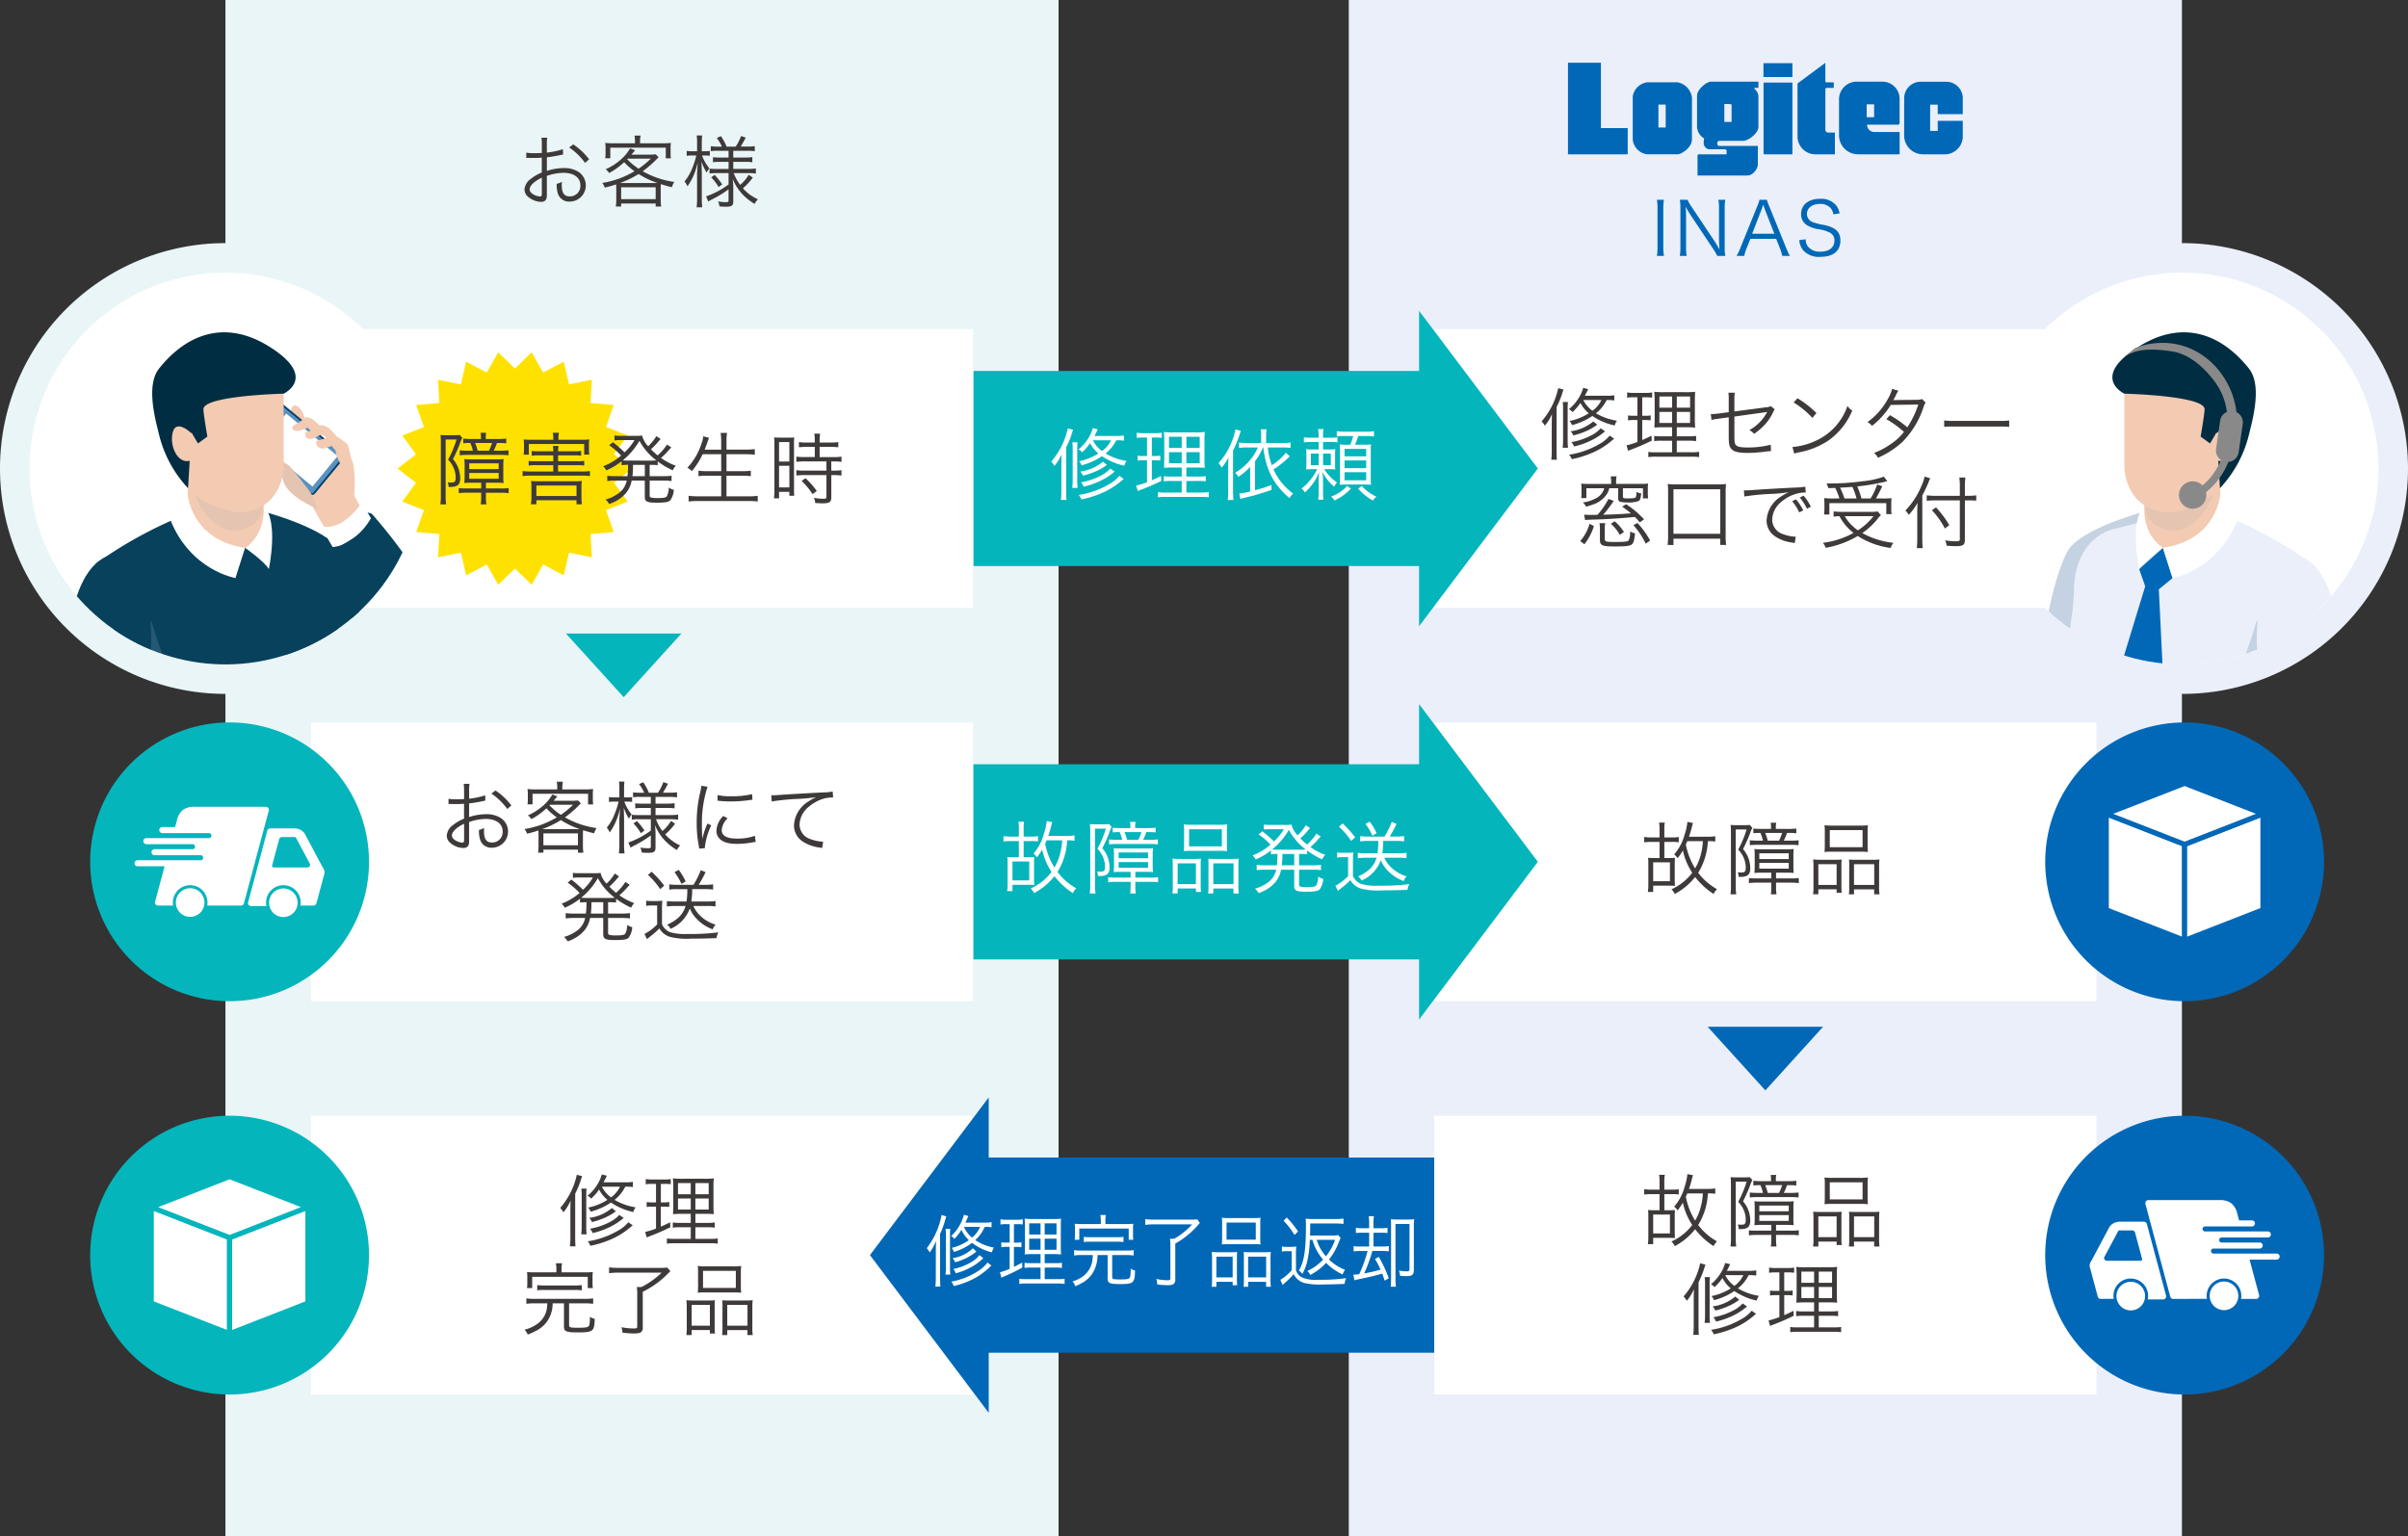 <svg xmlns="http://www.w3.org/2000/svg" xmlns:xlink="http://www.w3.org/1999/xlink" width="456.939" height="291.569" viewBox="0 0 456.939 291.569"><rect x="0" y="0" width="456.939" height="291.569" fill="#333333" stroke="none"/><defs><clipPath id="a"><rect width="456.939" height="291.569" fill="none"/></clipPath><clipPath id="c"><path d="M194.187,63.832a37.18,37.18,0,1,0,37.18-37.178,37.18,37.18,0,0,0-37.18,37.178" transform="translate(-194.187 -26.654)" fill="none"/></clipPath><clipPath id="d"><rect width="37.396" height="68.878" fill="none"/></clipPath><clipPath id="e"><rect width="37.39" height="68.878" fill="none"/></clipPath><clipPath id="f"><rect width="41.603" height="65.339" fill="none"/></clipPath><clipPath id="h"><rect width="7.053" height="23.004" fill="none"/></clipPath><clipPath id="i"><rect width="7.049" height="23.003" fill="none"/></clipPath><clipPath id="j"><rect width="26.35" height="67.174" fill="none"/></clipPath><clipPath id="k"><rect width="26.342" height="67.174" fill="none"/></clipPath><clipPath id="l"><rect width="13.964" height="15.133" fill="none"/></clipPath><clipPath id="m"><rect width="13.958" height="15.133" fill="none"/></clipPath><clipPath id="o"><path d="M2.884,63.832a37.18,37.18,0,1,0,37.18-37.178A37.181,37.181,0,0,0,2.884,63.832" transform="translate(-2.884 -26.654)" fill="none"/></clipPath><clipPath id="p"><rect width="8.509" height="9.155" fill="none"/></clipPath><clipPath id="q"><rect width="8.509" height="9.153" fill="none"/></clipPath><clipPath id="r"><rect width="41.597" height="65.338" fill="none"/></clipPath><clipPath id="s"><rect width="41.597" height="65.337" fill="none"/></clipPath><clipPath id="t"><rect width="7.049" height="23.001" fill="none"/></clipPath><clipPath id="v"><rect width="26.352" height="67.172" fill="none"/></clipPath></defs><g clip-path="url(#a)"><rect width="158.094" height="291.569" transform="translate(255.946)" fill="#eaeff9"/><g clip-path="url(#a)"><path d="M232.726,105.17a39.98,39.98,0,1,1,39.98-39.98,40.028,40.028,0,0,1-39.98,39.98" transform="translate(181.434 23.732)" fill="#fff"/><path d="M234.082,29.368a37.18,37.18,0,1,1-37.18,37.18,37.181,37.181,0,0,1,37.18-37.18m0-5.6a42.779,42.779,0,1,0,42.779,42.779,42.827,42.827,0,0,0-42.779-42.779" transform="translate(180.078 22.374)" fill="#eaeff9"/><rect width="158.094" height="291.569" transform="translate(42.779)" fill="#e9f5f6"/><path d="M41.423,105.17A39.98,39.98,0,1,1,81.4,65.191a40.027,40.027,0,0,1-39.98,39.98" transform="translate(1.356 23.732)" fill="#fff"/><path d="M42.779,29.368A37.18,37.18,0,1,1,5.6,66.548a37.181,37.181,0,0,1,37.18-37.18m0-5.6A42.779,42.779,0,1,0,85.558,66.548,42.827,42.827,0,0,0,42.779,23.769" transform="translate(0 22.374)" fill="#e9f5f6"/><path d="M58.6,16.644c-.177.031-.239.045-.447.089a25.912,25.912,0,0,1-2.642.448v2.584a10.5,10.5,0,0,1,3.209-.538,5.037,5.037,0,0,1,2.642.627,3.072,3.072,0,0,1-1.506,5.733,2.205,2.205,0,0,1-2.3-1.687,5.509,5.509,0,0,1-.179-1.687,3.219,3.219,0,0,0,.984-.388,4.851,4.851,0,0,0-.027.582c0,1.553.446,2.194,1.538,2.194a1.981,1.981,0,0,0,2-2.1c0-1.464-1.241-2.374-3.2-2.374a10.107,10.107,0,0,0-3.164.582v3.733c0,.806-.359,1.194-1.091,1.194a3.939,3.939,0,0,1-2.464-.955,1.8,1.8,0,0,1-.685-1.4,2.7,2.7,0,0,1,1.178-1.986,8.053,8.053,0,0,1,2.1-1.225V17.242c-.134.016-.134.016-.6.045-.27.016-.524.016-.955.016-.225,0-.629,0-.792-.016H51.6V16.3a8.345,8.345,0,0,0,1.522.1c.4,0,.986-.016,1.433-.045V14.883a9.873,9.873,0,0,0-.074-1.419h1.1a8.506,8.506,0,0,0-.074,1.388v1.435a15.2,15.2,0,0,0,3.046-.643Zm-4.046,4.4c-1.475.716-2.314,1.522-2.314,2.24,0,.313.21.612.643.895a2.782,2.782,0,0,0,1.33.433c.3,0,.342-.089.342-.732Zm8.2-2.807a12.179,12.179,0,0,0-3.015-2.926l.777-.582a12.518,12.518,0,0,1,3.015,2.836Z" transform="translate(48.263 12.674)" fill="#3e3a39"/><path d="M61.534,23.379c0-.313-.016-.567-.031-.866a20.648,20.648,0,0,1-2.149.612,2.641,2.641,0,0,0-.491-.879A17.281,17.281,0,0,0,65,20.021a11.726,11.726,0,0,1-1.97-1.718,13.149,13.149,0,0,1-2.865,2.062,2.507,2.507,0,0,0-.643-.718,11.218,11.218,0,0,0,2.926-1.881,8.3,8.3,0,0,0,1.7-2.075l.971.346a1.19,1.19,0,0,0-.192.208c-.031.045-.089.1-.165.208s-.074.091-.359.419h3.256a11,11,0,0,0,1.359-.06l.551.538c-.1.1-.134.134-.268.283a21.282,21.282,0,0,1-2.747,2.39,16.694,16.694,0,0,0,5.987,2.031,3.51,3.51,0,0,0-.448,1c-.955-.239-1.283-.328-2.1-.582-.016.328-.029.538-.029.91v2.06a8.548,8.548,0,0,0,.087,1.283H69.014v-.58H62.458v.58H61.445a9.483,9.483,0,0,0,.089-1.283Zm3.553-9.047A7.036,7.036,0,0,0,65,13.257h1.151a5.75,5.75,0,0,0-.107,1.075v.388h4.182a14.119,14.119,0,0,0,1.673-.076,6.466,6.466,0,0,0-.062,1.031v.85a6.678,6.678,0,0,0,.062,1.046h-.971V15.542H60.4v2.015h-.957a7.337,7.337,0,0,0,.06-1.044v-.837a7.1,7.1,0,0,0-.06-1.031,13.442,13.442,0,0,0,1.582.076h4.061Zm3.57,7.926c.328,0,.447,0,.685-.014a15.721,15.721,0,0,1-3.568-1.7,18.749,18.749,0,0,1-3.539,1.716h6.422Zm-6.2,3.061h6.556V23.066H62.458Zm1.151-7.585a11.483,11.483,0,0,0,2.165,1.807,16.207,16.207,0,0,0,2.314-1.912H63.714Z" transform="translate(55.409 12.479)" fill="#3e3a39"/><path d="M69.295,14.794a8.916,8.916,0,0,0-.074-1.553h1.044a10.1,10.1,0,0,0-.074,1.539v1.462h.582a5.4,5.4,0,0,0,.94-.06v.912a8.5,8.5,0,0,0-.94-.045h-.538a8.257,8.257,0,0,0,1.39,2.432,6.88,6.88,0,0,0-.524.806,10.3,10.3,0,0,1-.971-2.089c.045,1.252.06,1.91.06,2.432v4.523a12.31,12.31,0,0,0,.089,1.732H69.206a12.314,12.314,0,0,0,.089-1.732V20.931c0-.6,0-.6.047-1.314.016-.089.029-.357.043-.732,0-.118.016-.3.031-.551a12.545,12.545,0,0,1-.955,2.881,12.406,12.406,0,0,1-.986,1.687,3.653,3.653,0,0,0-.567-.926,8.763,8.763,0,0,0,1.406-2.359,15.118,15.118,0,0,0,.833-2.566h-.775a6.457,6.457,0,0,0-1.044.058v-.926a6.089,6.089,0,0,0,1.044.06h.924Zm3.9,1.359a7.723,7.723,0,0,0-1.3.074v-.94a7.71,7.71,0,0,0,1.312.074H74a7.255,7.255,0,0,0-.971-1.642l.79-.344a9.536,9.536,0,0,1,1.076,1.986h1.734a9.381,9.381,0,0,0,1.013-2.015l.881.314c-.239.478-.732,1.343-.955,1.7h1.314a8.825,8.825,0,0,0,1.359-.089v.971a8.686,8.686,0,0,0-1.359-.089H76.163v1.283h2.256a8.06,8.06,0,0,0,1.359-.089v.986a8.325,8.325,0,0,0-1.345-.076H76.163V19.6h2.926a9.057,9.057,0,0,0,1.359-.089v.969a8.857,8.857,0,0,0-1.343-.089H76.253a8.262,8.262,0,0,0,1.225,2.24A8.038,8.038,0,0,0,79.1,20.707l.763.536A11.947,11.947,0,0,1,78,23.274a8.393,8.393,0,0,0,2.838,2.091,3.918,3.918,0,0,0-.629.866,10.631,10.631,0,0,1-2.194-1.716,9.389,9.389,0,0,1-1.97-3.046,12.3,12.3,0,0,1,.118,1.477v2.807c0,.808-.283,1.015-1.4,1.015a11.421,11.421,0,0,1-1.225-.06,2.388,2.388,0,0,0-.27-.94,9.355,9.355,0,0,0,1.479.134c.433,0,.522-.06.522-.328V23.468A20.5,20.5,0,0,1,72.1,25.394a5.942,5.942,0,0,0-.674.4L71,24.813a15.721,15.721,0,0,0,4.271-2.269V20.393h-2.33a7.412,7.412,0,0,0-1.283.076v-.926a10.081,10.081,0,0,0,1.3.06h2.314V18.257H73.61a7.405,7.405,0,0,0-1.3.076v-.971a7.334,7.334,0,0,0,1.268.074h1.689V16.153Zm-.553,4.583a13.758,13.758,0,0,1,1.417,1.807l-.685.491a9.162,9.162,0,0,0-1.4-1.836Z" transform="translate(62.981 12.464)" fill="#3e3a39"/><rect width="125.662" height="52.911" transform="translate(58.995 62.468)" fill="#fff"/><rect width="125.662" height="52.911" transform="translate(272.16 62.468)" fill="#fff"/><rect width="125.662" height="52.909" transform="translate(272.16 137.116)" fill="#fff"/><path d="M165.435,87.21c.462,0,.821-.016,1.12-.045a9.383,9.383,0,0,0-.045,1.015v3.193c0,.462.014.792.045,1.12-.149-.016-.149-.016-.4-.029-.134,0-.462-.016-.656-.016h-3.077v1.194h-1.013a9.052,9.052,0,0,0,.089-1.388V88.181a10.149,10.149,0,0,0-.047-1.015c.314.029.658.045,1.1.045h1.075V84.148h-1.611a8.23,8.23,0,0,0-1.3.089V83.207a8.367,8.367,0,0,0,1.3.091h1.611v-1.4a6.966,6.966,0,0,0-.089-1.419h1.091a6.563,6.563,0,0,0-.089,1.419v1.4h1.433a7.709,7.709,0,0,0,1.3-.076v1a7.753,7.753,0,0,0-1.3-.074H164.54V87.21Zm-3.017,4.4H165.6V88.029h-3.182Zm11.78-7.525a7.631,7.631,0,0,0-1.4-.074,12.559,12.559,0,0,1-1.836,6,11.43,11.43,0,0,0,3.566,3.106,2.988,2.988,0,0,0-.643.91,14.257,14.257,0,0,1-3.506-3.209,12.151,12.151,0,0,1-3.867,3.209,2.846,2.846,0,0,0-.629-.881,10.186,10.186,0,0,0,3.943-3.135,12.636,12.636,0,0,1-1.776-4.24,10.524,10.524,0,0,1-1,1.464,3.047,3.047,0,0,0-.643-.716,9.43,9.43,0,0,0,1.969-3.733,11.269,11.269,0,0,0,.54-2.432l1.06.208a7.53,7.53,0,0,0-.239.866c-.21.792-.313,1.12-.522,1.734h3.568a8.042,8.042,0,0,0,1.417-.091Zm-5.3-.074c-.12.283-.134.313-.283.627a13.408,13.408,0,0,0,1.763,4.539,10.135,10.135,0,0,0,1.1-2.718,12.085,12.085,0,0,0,.373-2.448Z" transform="translate(151.287 75.642)" fill="#3e3a39"/><path d="M169.236,82.224a13.723,13.723,0,0,0-.058-1.373,7.967,7.967,0,0,0,1.029.045h1.508a9.248,9.248,0,0,0,1.1-.045l.493.553a6.6,6.6,0,0,0-.464,1.1,29.431,29.431,0,0,1-1.312,2.941,5.286,5.286,0,0,1,.984,1.6,5.824,5.824,0,0,1,.39,2.044c0,1.194-.509,1.627-1.9,1.627H170.7a1.808,1.808,0,0,0-.179-.879,5.264,5.264,0,0,0,.625.045c.732,0,.9-.165.9-.942a4.557,4.557,0,0,0-.388-1.85,5.086,5.086,0,0,0-1.044-1.553,21.085,21.085,0,0,0,1.6-3.822h-2.058V92.2a10.69,10.69,0,0,0,.089,1.821h-1.091a11.338,11.338,0,0,0,.089-1.836Zm5.853,7.69c-.493,0-.957.016-1.4.06.045-.567.058-.792.058-1.254V86.778a10.771,10.771,0,0,0-.058-1.359,10.706,10.706,0,0,0,1.417.06h4.659a10.442,10.442,0,0,0,1.388-.06,10.059,10.059,0,0,0-.06,1.314v1.912a9.456,9.456,0,0,0,.06,1.328,12.987,12.987,0,0,0-1.4-.06h-1.955V91h2.776a8.9,8.9,0,0,0,1.538-.074V91.9a10.6,10.6,0,0,0-1.567-.089h-2.747v.716a9.494,9.494,0,0,0,.089,1.493h-1.075a9.625,9.625,0,0,0,.089-1.493V91.81h-2.687a11.149,11.149,0,0,0-1.567.089v-.955a12.117,12.117,0,0,0,1.491.058h2.762V89.913Zm5.077-8.3a13.317,13.317,0,0,0,1.477-.074v.895a12.681,12.681,0,0,0-1.462-.058h-.3a11.589,11.589,0,0,1-.612,1.462h1.359a12.462,12.462,0,0,0,1.448-.076V84.7a14.119,14.119,0,0,0-1.464-.074h-6.344a14.212,14.212,0,0,0-1.448.074v-.942a10.834,10.834,0,0,0,1.285.076h1.207a7.95,7.95,0,0,0-.478-1.462h-.074a9.231,9.231,0,0,0-1.27.058v-.895a10.885,10.885,0,0,0,1.477.074h1.881v-.223a6.441,6.441,0,0,0-.058-.955h1.044a4.469,4.469,0,0,0-.074.955v.223Zm-5.541,5.719h5.583V86.241h-5.583Zm0,1.821h5.583V88.061h-5.583Zm3.749-5.315a11.936,11.936,0,0,0,.582-1.462h-3.211a10.286,10.286,0,0,1,.48,1.462Z" transform="translate(159.222 75.714)" fill="#3e3a39"/><path d="M177.3,88.622a13.947,13.947,0,0,0-.058-1.448,12.226,12.226,0,0,0,1.374.06h2.821c.478,0,.819-.016,1.209-.045a12.523,12.523,0,0,0-.047,1.4v3.448a11.509,11.509,0,0,0,.06,1.464h-.971v-.658h-3.463v.942h-1a10.043,10.043,0,0,0,.074-1.553Zm.926,3.39h3.463V88.071h-3.463Zm1.223-10.077a10.454,10.454,0,0,0-.058-1.254,12.259,12.259,0,0,0,1.671.074h4.882a11.361,11.361,0,0,0,1.687-.074,9.816,9.816,0,0,0-.06,1.239v2.524a10.528,10.528,0,0,0,.06,1.314,14.186,14.186,0,0,0-1.569-.06h-5.09a14.487,14.487,0,0,0-1.582.06,11.426,11.426,0,0,0,.058-1.3Zm.943,2.91h6.224V81.606H180.39Zm3.687,3.628a9.345,9.345,0,0,0-.045-1.283c.373.029.7.045,1.209.045h3.283a9.988,9.988,0,0,0,1.285-.06,12.963,12.963,0,0,0-.06,1.464v3.6a9.519,9.519,0,0,0,.076,1.553h-1.017v-.942h-3.82v.942h-.971a12.3,12.3,0,0,0,.06-1.464Zm.911,3.539h3.838V88.071h-3.838Z" transform="translate(166.825 75.946)" fill="#3e3a39"/><rect width="125.662" height="52.911" transform="translate(272.16 211.761)" fill="#fff"/><path d="M165.435,121.646c.462,0,.821-.016,1.12-.045a9.382,9.382,0,0,0-.045,1.015v3.193c0,.462.014.792.045,1.12-.149-.016-.149-.016-.4-.029-.134,0-.462-.016-.656-.016h-3.077v1.194h-1.013a9.034,9.034,0,0,0,.089-1.388v-4.075a10.149,10.149,0,0,0-.047-1.015c.314.029.658.045,1.1.045h1.075v-3.061h-1.611a8.468,8.468,0,0,0-1.3.089v-1.029a8.635,8.635,0,0,0,1.3.089h1.611v-1.4a6.933,6.933,0,0,0-.089-1.417h1.091a6.532,6.532,0,0,0-.089,1.417v1.4h1.433a7.952,7.952,0,0,0,1.3-.074v1a7.751,7.751,0,0,0-1.3-.074H164.54v3.061Zm-3.017,4.4H165.6v-3.584h-3.182Zm11.78-7.525a7.815,7.815,0,0,0-1.4-.074,12.573,12.573,0,0,1-1.836,6,11.424,11.424,0,0,0,3.566,3.1,2.988,2.988,0,0,0-.643.91,14.219,14.219,0,0,1-3.506-3.209,12.15,12.15,0,0,1-3.867,3.209,2.846,2.846,0,0,0-.629-.881,10.181,10.181,0,0,0,3.943-3.133,12.662,12.662,0,0,1-1.776-4.242,10.523,10.523,0,0,1-1,1.464,3.047,3.047,0,0,0-.643-.716,9.43,9.43,0,0,0,1.969-3.733,11.268,11.268,0,0,0,.54-2.432l1.06.21a7.237,7.237,0,0,0-.239.866c-.21.79-.313,1.118-.522,1.732h3.568a8.285,8.285,0,0,0,1.417-.089Zm-5.3-.074c-.12.283-.134.313-.283.627a13.408,13.408,0,0,0,1.763,4.539,10.135,10.135,0,0,0,1.1-2.718,12.085,12.085,0,0,0,.373-2.448Z" transform="translate(151.287 108.057)" fill="#3e3a39"/><path d="M169.236,116.661a13.723,13.723,0,0,0-.058-1.373,8.06,8.06,0,0,0,1.029.043h1.508a9.354,9.354,0,0,0,1.1-.043l.493.551a6.805,6.805,0,0,0-.464,1.1,29.237,29.237,0,0,1-1.312,2.941,5.333,5.333,0,0,1,.984,1.6,5.826,5.826,0,0,1,.39,2.046c0,1.194-.509,1.627-1.9,1.627H170.7a1.8,1.8,0,0,0-.179-.879,5.661,5.661,0,0,0,.625.043c.732,0,.9-.163.9-.94a4.551,4.551,0,0,0-.388-1.85,5.063,5.063,0,0,0-1.044-1.553,21.142,21.142,0,0,0,1.6-3.822h-2.058v10.481a10.69,10.69,0,0,0,.089,1.821h-1.091a11.352,11.352,0,0,0,.089-1.836Zm5.853,7.69c-.493,0-.957.016-1.4.058.045-.567.058-.79.058-1.252v-1.941a10.752,10.752,0,0,0-.058-1.359,10.708,10.708,0,0,0,1.417.06h4.659a10.444,10.444,0,0,0,1.388-.06,10.058,10.058,0,0,0-.06,1.314v1.912a9.406,9.406,0,0,0,.06,1.326,13.559,13.559,0,0,0-1.4-.058h-1.955v1.089h2.776a8.638,8.638,0,0,0,1.538-.076v.971a10.869,10.869,0,0,0-1.567-.089h-2.747v.718a9.494,9.494,0,0,0,.089,1.493h-1.075a9.626,9.626,0,0,0,.089-1.493v-.718h-2.687a11.451,11.451,0,0,0-1.567.089v-.955a11.644,11.644,0,0,0,1.491.06h2.762V124.35Zm5.077-8.3a12.81,12.81,0,0,0,1.477-.076v.9a12.6,12.6,0,0,0-1.462-.06h-.3a11.748,11.748,0,0,1-.612,1.464h1.359a12.906,12.906,0,0,0,1.448-.076v.942a14.078,14.078,0,0,0-1.464-.076h-6.344a14.18,14.18,0,0,0-1.448.076V118.2a11.258,11.258,0,0,0,1.285.076h1.207a8.018,8.018,0,0,0-.478-1.464h-.074a9.165,9.165,0,0,0-1.27.06v-.9a10.555,10.555,0,0,0,1.477.076h1.881v-.225a6.474,6.474,0,0,0-.058-.955h1.044a4.491,4.491,0,0,0-.074.955v.225Zm-5.541,5.719h5.583v-1.091h-5.583Zm0,1.819h5.583V122.5h-5.583Zm3.749-5.313a12.1,12.1,0,0,0,.582-1.464h-3.211a10.3,10.3,0,0,1,.48,1.464Z" transform="translate(159.222 108.129)" fill="#3e3a39"/><path d="M177.3,123.059a13.924,13.924,0,0,0-.058-1.448,12.271,12.271,0,0,0,1.374.058h2.821c.478,0,.819-.014,1.209-.043a12.5,12.5,0,0,0-.047,1.4v3.45a11.529,11.529,0,0,0,.06,1.464h-.971v-.658h-3.463v.942h-1a10.043,10.043,0,0,0,.074-1.553Zm.926,3.388h3.463v-3.941h-3.463Zm1.223-10.075a10.468,10.468,0,0,0-.058-1.256,11.891,11.891,0,0,0,1.671.076h4.882a11.023,11.023,0,0,0,1.687-.076,9.85,9.85,0,0,0-.06,1.241v2.524a10.529,10.529,0,0,0,.06,1.314,13.623,13.623,0,0,0-1.569-.062h-5.09a13.912,13.912,0,0,0-1.582.062,11.448,11.448,0,0,0,.058-1.3Zm.943,2.91h6.224v-3.238H180.39Zm3.687,3.628a9.345,9.345,0,0,0-.045-1.283c.373.029.7.043,1.209.043h3.283a10.041,10.041,0,0,0,1.285-.058,12.963,12.963,0,0,0-.06,1.464v3.6a9.519,9.519,0,0,0,.076,1.553h-1.017v-.942h-3.82v.942h-.971a12.3,12.3,0,0,0,.06-1.464Zm.911,3.537h3.838v-3.941h-3.838Z" transform="translate(166.825 108.36)" fill="#3e3a39"/><path d="M166.49,130.642c0-.775.016-1.493.045-2.2a8.694,8.694,0,0,1-1.359,2.211,3.785,3.785,0,0,0-.612-.821,14.126,14.126,0,0,0,3.151-6.3l1.013.268a5.477,5.477,0,0,0-.223.627,17.124,17.124,0,0,1-1.1,2.7v8.138c0,.9.016,1.328.058,1.852H166.4a14.912,14.912,0,0,0,.089-1.836Zm3.077-4.479a9.733,9.733,0,0,0-.06,1.27v5.882a10.086,10.086,0,0,0,.074,1.522h-1.029a10.232,10.232,0,0,0,.087-1.522v-5.867a7.66,7.66,0,0,0-.074-1.285Zm8.792-.3a10.591,10.591,0,0,0-1.448-.074,7.42,7.42,0,0,1-2.031,2.508,11.244,11.244,0,0,0,3.987,1.417,2.907,2.907,0,0,0-.435.895,12.06,12.06,0,0,1-4.238-1.805,12.173,12.173,0,0,1-3.854,1.732,2.648,2.648,0,0,0-.478-.777,10.656,10.656,0,0,0,3.657-1.462,6.416,6.416,0,0,1-1.58-1.957,9.974,9.974,0,0,1-1.51,1.734,1.68,1.68,0,0,0-.685-.553,8.354,8.354,0,0,0,1.792-2.015,7.34,7.34,0,0,0,.924-2.031l.955.239c-.313.612-.342.7-.641,1.254h4.061a8.66,8.66,0,0,0,1.522-.091Zm-.029,7.27a7.477,7.477,0,0,0-.6.493,14.7,14.7,0,0,1-3.314,2.075,19.832,19.832,0,0,1-4.121,1.314,3.013,3.013,0,0,0-.507-.85,16.249,16.249,0,0,0,5.719-2.015,6.63,6.63,0,0,0,1.984-1.613Zm-3.2-2.671c-.149.1-.149.1-.478.344a11.489,11.489,0,0,1-2.06,1.06,14.1,14.1,0,0,1-2,.641,2.829,2.829,0,0,0-.522-.79,8.264,8.264,0,0,0,4.3-1.866Zm1.477,1.27a12.6,12.6,0,0,1-2.073,1.433,14.651,14.651,0,0,1-3.822,1.433,2.094,2.094,0,0,0-.509-.821,12.867,12.867,0,0,0,3.852-1.312,5.847,5.847,0,0,0,1.718-1.314Zm-4.135-5.942a5.621,5.621,0,0,0,1.734,2.031,5.252,5.252,0,0,0,1.7-2.031Z" transform="translate(154.908 116.232)" fill="#3e3a39"/><path d="M174.154,124.905a6.341,6.341,0,0,0-1.178.076v-1a5.789,5.789,0,0,0,1.252.089H176.5a5.58,5.58,0,0,0,1.225-.089v.986a8.58,8.58,0,0,0-1.149-.062h-.732v3.51h.6a5.046,5.046,0,0,0,1-.076v.94a7.594,7.594,0,0,0-1-.058h-.6v3.791c.732-.313.986-.431,1.747-.821l.06.942a41.2,41.2,0,0,1-3.883,1.687,5.96,5.96,0,0,0-.6.254l-.3-1.044a15.291,15.291,0,0,0,2.06-.643v-4.166h-.792a5.1,5.1,0,0,0-.984.074v-.955a4.851,4.851,0,0,0,1,.076h.777v-3.51Zm5.838,5.688a17.718,17.718,0,0,0-1.85.06,4.153,4.153,0,0,0,.029-.538c.014-.386.014-.386.029-1.178v-3.18a18.39,18.39,0,0,0-.074-1.9,14.416,14.416,0,0,0,1.926.074h3.927a13.613,13.613,0,0,0,1.91-.074c-.045.417-.06,1-.06,1.881v3a18.349,18.349,0,0,0,.06,1.91c-.538-.045-.94-.06-1.792-.06h-1.7v1.718h2.211a9.309,9.309,0,0,0,1.462-.074v.984a9.521,9.521,0,0,0-1.462-.074H182.4v2.194h2.778a8.9,8.9,0,0,0,1.462-.076v.986a10.116,10.116,0,0,0-1.493-.074H178.47a9.817,9.817,0,0,0-1.479.074v-.986a8.228,8.228,0,0,0,1.419.076h3.1v-2.194h-1.968a8.71,8.71,0,0,0-1.435.074v-.984a8.582,8.582,0,0,0,1.435.074h1.968v-1.718Zm-.895-3.716h2.417v-2.122H179.1Zm0,2.895h2.417v-2.1H179.1Zm3.3-2.895h2.524v-2.122H182.4Zm0,2.895h2.524v-2.1H182.4Z" transform="translate(162.727 116.593)" fill="#3e3a39"/><rect width="125.662" height="52.909" transform="translate(58.995 137.116)" fill="#fff"/><path d="M51,79.813c-.177.029-.239.045-.446.091a26.348,26.348,0,0,1-2.642.446v2.584a10.5,10.5,0,0,1,3.209-.538,5.037,5.037,0,0,1,2.642.627,3.072,3.072,0,0,1-1.506,5.733,2.2,2.2,0,0,1-2.3-1.687,5.563,5.563,0,0,1-.181-1.687,3.212,3.212,0,0,0,.986-.388,4.544,4.544,0,0,0-.029.582c0,1.551.448,2.194,1.539,2.194a1.982,1.982,0,0,0,2-2.1c0-1.464-1.241-2.374-3.2-2.374a10.108,10.108,0,0,0-3.164.582v3.731c0,.808-.359,1.2-1.091,1.2a3.93,3.93,0,0,1-2.464-.957,1.8,1.8,0,0,1-.685-1.4,2.7,2.7,0,0,1,1.178-1.986,8.053,8.053,0,0,1,2.1-1.225V80.411c-.134.016-.134.016-.6.045-.27.016-.522.016-.955.016-.225,0-.629,0-.792-.016H44v-.986a8.346,8.346,0,0,0,1.522.1c.4,0,.986-.016,1.433-.045V78.052a9.873,9.873,0,0,0-.074-1.419h1.107a8.237,8.237,0,0,0-.076,1.388v1.435a15.168,15.168,0,0,0,3.046-.643Zm-4.046,4.4c-1.477.716-2.312,1.522-2.312,2.24,0,.313.208.612.641.895a2.8,2.8,0,0,0,1.33.433c.3,0,.342-.089.342-.732Zm8.2-2.807a12.221,12.221,0,0,0-3.017-2.926l.777-.582a12.518,12.518,0,0,1,3.015,2.836Z" transform="translate(41.109 72.136)" fill="#3e3a39"/><path d="M53.935,86.547c0-.313-.016-.567-.029-.866a20.935,20.935,0,0,1-2.149.612,2.709,2.709,0,0,0-.493-.881A17.241,17.241,0,0,0,57.4,83.189a11.726,11.726,0,0,1-1.97-1.718,13.149,13.149,0,0,1-2.865,2.062,2.479,2.479,0,0,0-.643-.718,11.265,11.265,0,0,0,2.926-1.879,8.337,8.337,0,0,0,1.7-2.077l.971.344a1.283,1.283,0,0,0-.192.21c-.031.045-.089.1-.165.21-.074.089-.074.089-.359.417h3.256a11,11,0,0,0,1.359-.06l.551.538c-.1.1-.134.134-.268.283a21.281,21.281,0,0,1-2.747,2.39,16.708,16.708,0,0,0,5.987,2.031,3.51,3.51,0,0,0-.448,1c-.955-.239-1.283-.33-2.106-.582-.014.328-.027.538-.027.91v2.06a8.378,8.378,0,0,0,.087,1.285H61.415V89.31H54.861v.582H53.846a9.227,9.227,0,0,0,.089-1.285ZM57.49,77.5a7.051,7.051,0,0,0-.091-1.075H58.55a5.757,5.757,0,0,0-.1,1.075v.386h4.178a14.111,14.111,0,0,0,1.673-.074,6.7,6.7,0,0,0-.06,1.029v.852a6.952,6.952,0,0,0,.06,1.046h-.969V78.71H52.8v2.015h-.957a7.349,7.349,0,0,0,.06-1.046v-.837a7.111,7.111,0,0,0-.06-1.029,13.467,13.467,0,0,0,1.584.074H57.49Zm3.568,7.926c.328,0,.447,0,.685-.016a15.633,15.633,0,0,1-3.568-1.7,18.749,18.749,0,0,1-3.539,1.716h6.422Zm-6.2,3.061h6.554V86.234H54.861ZM56.011,80.9a11.483,11.483,0,0,0,2.165,1.807A16.207,16.207,0,0,0,60.489,80.8H56.115Z" transform="translate(48.256 71.941)" fill="#3e3a39"/><path d="M61.7,77.962a8.874,8.874,0,0,0-.074-1.551h1.044a10.047,10.047,0,0,0-.074,1.538V79.41h.582a5.213,5.213,0,0,0,.94-.06v.912a8.5,8.5,0,0,0-.94-.045h-.538a8.232,8.232,0,0,0,1.39,2.432,6.747,6.747,0,0,0-.524.808,10.38,10.38,0,0,1-.971-2.093c.045,1.256.06,1.912.06,2.434v4.523a12.034,12.034,0,0,0,.089,1.732H61.608a12.62,12.62,0,0,0,.089-1.732V84.1c0-.6,0-.6.047-1.314.016-.089.029-.357.045-.732,0-.118.014-.3.029-.551a12.452,12.452,0,0,1-.955,2.881,12.591,12.591,0,0,1-.984,1.687,3.721,3.721,0,0,0-.569-.926,8.661,8.661,0,0,0,1.4-2.359,15.1,15.1,0,0,0,.837-2.566h-.777a6.44,6.44,0,0,0-1.044.058V79.35a5.9,5.9,0,0,0,1.044.06H61.7Zm3.9,1.359a7.336,7.336,0,0,0-1.3.076v-.942a7.761,7.761,0,0,0,1.316.074h.79a7.205,7.205,0,0,0-.971-1.64l.79-.346A9.536,9.536,0,0,1,67.3,78.529h1.734a9.381,9.381,0,0,0,1.013-2.015l.881.313c-.239.48-.732,1.345-.955,1.7h1.314a9.1,9.1,0,0,0,1.359-.087v.969a8.687,8.687,0,0,0-1.359-.089H68.565V80.6h2.256a8.02,8.02,0,0,0,1.357-.089V81.5a8.317,8.317,0,0,0-1.343-.074H68.565v1.343h2.926a8.782,8.782,0,0,0,1.359-.091v.971a8.857,8.857,0,0,0-1.343-.089H68.655A8.21,8.21,0,0,0,69.88,85.8a8.011,8.011,0,0,0,1.627-1.928l.763.54A12.1,12.1,0,0,1,70.4,86.444a8.414,8.414,0,0,0,2.838,2.089,3.917,3.917,0,0,0-.629.866,10.631,10.631,0,0,1-2.194-1.716,9.389,9.389,0,0,1-1.97-3.046,12.3,12.3,0,0,1,.118,1.477v2.807c0,.806-.283,1.015-1.4,1.015a11.406,11.406,0,0,1-1.223-.06,2.388,2.388,0,0,0-.27-.94,9.355,9.355,0,0,0,1.479.134c.433,0,.522-.06.522-.328V86.636a20.351,20.351,0,0,1-3.164,1.926,5.942,5.942,0,0,0-.674.4l-.433-.984a15.721,15.721,0,0,0,4.271-2.269V83.561h-2.33a7.671,7.671,0,0,0-1.285.074v-.924a10.131,10.131,0,0,0,1.3.06H67.67V81.427H66.012a7.44,7.44,0,0,0-1.3.074V80.53a7.156,7.156,0,0,0,1.268.074H67.67V79.321ZM65.042,83.9a13.758,13.758,0,0,1,1.417,1.807l-.685.493a9.12,9.12,0,0,0-1.4-1.838Z" transform="translate(55.829 71.927)" fill="#3e3a39"/><path d="M70.162,77a21.217,21.217,0,0,0-.629,2.39,22.127,22.127,0,0,0-.446,4.673c0,1.163.031,2.044.089,2.836a13.845,13.845,0,0,1,.971-2.912l.716.344a13.038,13.038,0,0,0-1.209,4.106v.223l-1.076.089c-.029-.239-.043-.313-.089-.6A21.418,21.418,0,0,1,68.1,83.93a24.673,24.673,0,0,1,.674-5.911,8.368,8.368,0,0,0,.208-1.194Zm3.807,6a3.477,3.477,0,0,0-1.122,2.2c0,1.1.943,1.642,2.867,1.642a9.861,9.861,0,0,0,3.436-.522l.148,1.149c-.194.016-.225.029-.522.074a15.376,15.376,0,0,1-3.061.3c-1.7,0-2.776-.359-3.419-1.136a2.106,2.106,0,0,1-.446-1.373,4.121,4.121,0,0,1,1.3-2.778Zm-1.9-4.418a10.085,10.085,0,0,0,2.539.225,16.03,16.03,0,0,0,4-.4l.074,1.06c-.027,0-.371.045-1.029.134a25.043,25.043,0,0,1-3.209.194,19.83,19.83,0,0,1-2.39-.149Z" transform="translate(64.104 72.317)" fill="#3e3a39"/><path d="M75.393,78.088h.536c.212,0,.39-.016.852-.045,1.776-.134,6.554-.4,8.48-.493a10.059,10.059,0,0,0,1.776-.163l.091,1.118a6.921,6.921,0,0,0-1.671.194,7.576,7.576,0,0,0-2.867,1.508,4.564,4.564,0,0,0-1.836,3.45,2.922,2.922,0,0,0,2.089,2.761,7.613,7.613,0,0,0,2.24.478h.148l-.192,1.209c-.165-.029-.223-.045-.464-.089a7.544,7.544,0,0,1-3.225-1.149,3.632,3.632,0,0,1-1.656-3.046,5.66,5.66,0,0,1,2.79-4.583,9.88,9.88,0,0,1,1.419-.79,28.933,28.933,0,0,1-3.285.328,44.034,44.034,0,0,0-5.15.491Z" transform="translate(70.969 72.846)" fill="#3e3a39"/><path d="M59.507,93.064a15.264,15.264,0,0,0,.107-2.149,9.729,9.729,0,0,0-1.225.06v-.732a12.468,12.468,0,0,1-2.9,1.718,2.855,2.855,0,0,0-.6-.777A11.1,11.1,0,0,0,58.3,89.154,13.314,13.314,0,0,0,56.045,87.2l.7-.582a20.348,20.348,0,0,1,2.209,1.926,9.807,9.807,0,0,0,1.881-2.328H58.014a6.425,6.425,0,0,0-.971.074v-.955a6.336,6.336,0,0,0,1.075.074h2.836a9.13,9.13,0,0,0,1.33-.058,4.4,4.4,0,0,0,1.149,2.031,9.213,9.213,0,0,0,1.553-1.912l.821.538a2.3,2.3,0,0,0-.314.344,14.422,14.422,0,0,1-1.538,1.613c.419.417.777.745,1.27,1.163A9.854,9.854,0,0,0,67,87.064l.821.538c-.149.163-.149.163-.716.79A13.285,13.285,0,0,1,65.866,89.6a11.3,11.3,0,0,0,2.809,1.479,3.575,3.575,0,0,0-.582.866,14.747,14.747,0,0,1-2.854-1.687v.716a10.466,10.466,0,0,0-1.268-.06h-.254v2.149h2.658a9.92,9.92,0,0,0,1.493-.087V93.99a10.609,10.609,0,0,0-1.493-.089H63.717v2.823c0,.239.06.328.3.4a4.932,4.932,0,0,0,1.149.091c1.165,0,1.582-.076,1.792-.314a3.648,3.648,0,0,0,.388-1.687,2.552,2.552,0,0,0,.955.433,3.809,3.809,0,0,1-.658,1.97c-.313.359-.971.478-2.582.478-1.85,0-2.269-.208-2.269-1.118V93.9H60.3a5.072,5.072,0,0,1-1.06,2.345,6.8,6.8,0,0,1-1.7,1.417,8.021,8.021,0,0,1-1.491.687,3.417,3.417,0,0,0-.7-.85,7.046,7.046,0,0,0,2.285-1.06A3.892,3.892,0,0,0,59.359,93.9H57.148a10.547,10.547,0,0,0-1.477.089V92.977a9.832,9.832,0,0,0,1.477.087Zm4.42-2.955a9.906,9.906,0,0,0,1.06-.045,11.327,11.327,0,0,1-3.209-3.718,13.539,13.539,0,0,1-3.166,3.718c.344.029.6.045,1.12.045Zm-3.374.806a16.956,16.956,0,0,1-.1,2.149h2.343V90.915Z" transform="translate(51.673 80.325)" fill="#3e3a39"/><path d="M63.321,90.885a5.935,5.935,0,0,0,1.149.074h.778a8.928,8.928,0,0,0,1.147-.074,11.664,11.664,0,0,0-.074,1.582v2.9a2.805,2.805,0,0,0,1.613,1.524,10.428,10.428,0,0,0,3.3.313,40.676,40.676,0,0,0,5.777-.3,3.693,3.693,0,0,0-.346,1.089c-2.058.076-3.267.1-4.762.1a13.579,13.579,0,0,1-3.925-.3,3.5,3.5,0,0,1-2.151-1.642,15.282,15.282,0,0,1-1.805,1.582c-.136.1-.359.3-.538.462l-.493-.984A9.189,9.189,0,0,0,65.4,95.394V91.8h-.986a5.82,5.82,0,0,0-1.091.076Zm1.033-5.494a20.31,20.31,0,0,1,2.388,2.642l-.761.672A14.218,14.218,0,0,0,63.665,86ZM69.116,88.7a9.642,9.642,0,0,0-1.419.089v-1a9.644,9.644,0,0,0,1.419.089h3.178a15.9,15.9,0,0,0,1.388-2.776l.912.373a20.3,20.3,0,0,1-1.314,2.4h1.345a9.284,9.284,0,0,0,1.4-.089v1a10.009,10.009,0,0,0-1.433-.089H72.055a15.551,15.551,0,0,1-.165,2.343h3.153a9.336,9.336,0,0,0,1.433-.089v1.031a10.206,10.206,0,0,0-1.495-.089H72.265A6.146,6.146,0,0,0,73.4,93.571a7.16,7.16,0,0,0,3.1,1.868,2.455,2.455,0,0,0-.553.895,8.019,8.019,0,0,1-2.747-1.7,6.433,6.433,0,0,1-1.6-2.269,6.72,6.72,0,0,1-3.644,3.867,2.1,2.1,0,0,0-.672-.777c2-.91,3.032-1.955,3.51-3.553H68.712a10.189,10.189,0,0,0-1.464.089V90.958a10.038,10.038,0,0,0,1.464.089h2.269a15.562,15.562,0,0,0,.149-2.343Zm.386-3.657a12.136,12.136,0,0,1,1.314,2.194l-.806.464A11.117,11.117,0,0,0,68.7,85.48Z" transform="translate(59.297 80.057)" fill="#3e3a39"/><path d="M202.242,60.318,179.706,30.387V41.8H95.161V78.836h84.545V90.25Z" transform="translate(89.577 28.604)" fill="#04b5bc"/><path d="M104.678,49.021c0-.777.016-1.495.045-2.2a8.718,8.718,0,0,1-1.359,2.209,3.9,3.9,0,0,0-.612-.821,14.126,14.126,0,0,0,3.151-6.3l1.015.268a5.166,5.166,0,0,0-.225.627,17.144,17.144,0,0,1-1.1,2.7v8.136c0,.9.014,1.33.058,1.852h-1.06a15.291,15.291,0,0,0,.089-1.836Zm3.075-4.481a10.155,10.155,0,0,0-.058,1.27v5.882a10.07,10.07,0,0,0,.074,1.522h-1.029a10.5,10.5,0,0,0,.087-1.522V45.826a7.675,7.675,0,0,0-.074-1.285Zm8.794-.3a10.261,10.261,0,0,0-1.448-.076,7.4,7.4,0,0,1-2.031,2.508,11.206,11.206,0,0,0,3.987,1.417,2.917,2.917,0,0,0-.435.9,12.1,12.1,0,0,1-4.238-1.805,12.214,12.214,0,0,1-3.854,1.73,2.638,2.638,0,0,0-.478-.775,10.7,10.7,0,0,0,3.657-1.464,6.46,6.46,0,0,1-1.58-1.955,10.032,10.032,0,0,1-1.51,1.732,1.681,1.681,0,0,0-.685-.553,8.281,8.281,0,0,0,1.792-2.015,7.34,7.34,0,0,0,.924-2.031l.955.239c-.313.612-.342.7-.641,1.254h4.061a8.913,8.913,0,0,0,1.522-.089Zm-.029,7.27a7.074,7.074,0,0,0-.6.493,14.7,14.7,0,0,1-3.314,2.073,19.717,19.717,0,0,1-4.121,1.314,3.013,3.013,0,0,0-.507-.85,16.25,16.25,0,0,0,5.719-2.015,6.629,6.629,0,0,0,1.984-1.613Zm-3.2-2.673c-.149.1-.149.1-.478.344a11.36,11.36,0,0,1-2.06,1.06,14.343,14.343,0,0,1-2,.643,2.809,2.809,0,0,0-.522-.792,8.256,8.256,0,0,0,4.3-1.866Zm1.479,1.27a12.564,12.564,0,0,1-2.075,1.433,14.583,14.583,0,0,1-3.822,1.433,2.094,2.094,0,0,0-.509-.821,12.885,12.885,0,0,0,3.852-1.312,5.744,5.744,0,0,0,1.716-1.314Zm-4.137-5.942A5.606,5.606,0,0,0,112.4,46.2a5.241,5.241,0,0,0,1.7-2.031Z" transform="translate(96.723 39.398)" fill="#fff"/><path d="M112.343,43.284a6.367,6.367,0,0,0-1.18.074v-1a5.809,5.809,0,0,0,1.254.089h2.269a5.591,5.591,0,0,0,1.225-.089v.986a8.623,8.623,0,0,0-1.149-.06h-.732v3.508h.6a5,5,0,0,0,1-.076v.942a7.2,7.2,0,0,0-1-.06h-.6v3.793c.732-.314.986-.433,1.745-.821l.062.94a40.921,40.921,0,0,1-3.883,1.687,5.965,5.965,0,0,0-.6.254l-.3-1.044a15.293,15.293,0,0,0,2.06-.643V47.6h-.792a4.978,4.978,0,0,0-.986.076v-.957a4.858,4.858,0,0,0,1,.076h.777V43.284Zm5.838,5.688a17.906,17.906,0,0,0-1.852.058,4.122,4.122,0,0,0,.029-.536c.016-.388.016-.388.031-1.18v-3.18a18.959,18.959,0,0,0-.074-1.9,14.282,14.282,0,0,0,1.926.076h3.925a13.547,13.547,0,0,0,1.912-.076,18.514,18.514,0,0,0-.062,1.883v3a17.615,17.615,0,0,0,.062,1.91c-.54-.045-.942-.058-1.792-.058h-1.7v1.716h2.209a9.06,9.06,0,0,0,1.462-.074V51.6a9.223,9.223,0,0,0-1.462-.076h-2.209v2.194h2.778a9.192,9.192,0,0,0,1.462-.074v.986a9.819,9.819,0,0,0-1.493-.076h-6.674a9.486,9.486,0,0,0-1.477.076v-.986a8.459,8.459,0,0,0,1.417.074H119.7V51.525h-1.97a8.414,8.414,0,0,0-1.433.076v-.986a8.333,8.333,0,0,0,1.433.074h1.97V48.972Zm-.895-3.718H119.7v-2.12h-2.417Zm0,2.9H119.7v-2.1h-2.417Zm3.3-2.9h2.524v-2.12h-2.524Zm0,2.9h2.524v-2.1h-2.524Z" transform="translate(104.543 39.76)" fill="#fff"/><path d="M120.941,49.12c0-.567.016-1.118.062-1.792a10.776,10.776,0,0,1-1.285,1.912,4.836,4.836,0,0,0-.613-.85,13.031,13.031,0,0,0,2.629-4.347,10.49,10.49,0,0,0,.58-2.06l1.046.283a6.878,6.878,0,0,0-.239.674A21.022,21.022,0,0,1,121.867,46v7.645c0,.685.031,1.207.076,1.745h-1.091a12.518,12.518,0,0,0,.089-1.792Zm3.51-3.7a10.519,10.519,0,0,0-1.448.089V44.478a9.726,9.726,0,0,0,1.462.089H127.2V43.119a5.684,5.684,0,0,0-.091-1.149h1.12a7.243,7.243,0,0,0-.089,1.165v1.433h3.137a10.1,10.1,0,0,0,1.506-.089v1.029a11,11,0,0,0-1.506-.089h-2.809a13.383,13.383,0,0,0,.747,3.358,10.06,10.06,0,0,0,2.671-2.359l.747.687a18.433,18.433,0,0,1-3.091,2.479,11.681,11.681,0,0,0,3.718,4.583,3.7,3.7,0,0,0-.685.866c-3.017-2.553-4.449-5.329-4.974-9.615h-.074a10.219,10.219,0,0,1-1.495,2.613V53.54a28.717,28.717,0,0,0,3.122-.986l.016.926c-1.209.417-1.97.656-3.122.986-.3.089-.3.089-1.64.417-.27.076-.27.076-.567.149l-.582.149-.212-1.015a13.733,13.733,0,0,0,2.062-.388V49.12A11.6,11.6,0,0,1,122.853,51a2.684,2.684,0,0,0-.6-.79,10.08,10.08,0,0,0,2.912-2.479,8.716,8.716,0,0,0,1.4-2.314Z" transform="translate(112.115 39.507)" fill="#fff"/><path d="M132.662,43.588a8.433,8.433,0,0,0,1.359-.074v.955a11.294,11.294,0,0,0-1.374-.062H131.3v1.419h1.044a9.327,9.327,0,0,0,1.283-.058,8.084,8.084,0,0,0-.045,1.147v1.495a8.606,8.606,0,0,0,.045,1.209,9.5,9.5,0,0,0-1.254-.06h-.866a9.21,9.21,0,0,0,2.448,2.537,3.027,3.027,0,0,0-.538.792,8.168,8.168,0,0,1-2.209-2.807c.06.761.091,1.448.091,2.015v1.627a8.444,8.444,0,0,0,.089,1.629h-1.017a8.838,8.838,0,0,0,.091-1.629V52.142a17.493,17.493,0,0,1,.1-2.06,9.847,9.847,0,0,1-2.718,3.9,2.227,2.227,0,0,0-.627-.732,10.746,10.746,0,0,0,2.97-3.687h-.866a9.817,9.817,0,0,0-1.239.06,9.789,9.789,0,0,0,.06-1.254V47.007a9.356,9.356,0,0,0-.06-1.239,11.046,11.046,0,0,0,1.359.058h1.015V44.408h-1.33a10.013,10.013,0,0,0-1.464.076v-.969a9.824,9.824,0,0,0,1.464.074h1.33v-.1a9.581,9.581,0,0,0-.091-1.538h1.017a9.064,9.064,0,0,0-.089,1.522v.12ZM128.989,48.8h1.479V46.605h-1.479Zm2.316,0h1.462V46.605H131.3Zm5.282,4.463a10.115,10.115,0,0,1-3.133,2.24,2.842,2.842,0,0,0-.627-.747,7.055,7.055,0,0,0,1.776-.91,5.8,5.8,0,0,0,1.252-1.12Zm-1.357-9.986a7.841,7.841,0,0,0-1.33.074v-1a7.544,7.544,0,0,0,1.464.091H139.5a7.193,7.193,0,0,0,1.464-.091v1.015a8.145,8.145,0,0,0-1.464-.087h-1.538a12.635,12.635,0,0,1-.6,1.64h1.671a9.636,9.636,0,0,0,1.357-.06c-.027.344-.043.837-.043,1.39v4.836c0,.553.016.971.043,1.435-.417-.031-.79-.045-1.283-.045h-3.358c-.522,0-.957.014-1.285.045.031-.509.047-.808.047-1.345v-4.9a12.3,12.3,0,0,0-.06-1.4c.357.029.672.045,1.312.045h.689a9.416,9.416,0,0,0,.567-1.64Zm.148,3.85h4.106V45.708h-4.106Zm0,2.24h4.106V47.9h-4.106Zm0,2.3h4.106V50.14h-4.106Zm3.256,1.075a8.651,8.651,0,0,0,2.792,2.046,2.651,2.651,0,0,0-.67.73,10.874,10.874,0,0,1-2.794-2.254Z" transform="translate(119.763 39.485)" fill="#fff"/><rect width="125.662" height="52.911" transform="translate(58.995 211.761)" fill="#fff"/><path d="M56.685,121.989c0-.775.016-1.493.045-2.2A8.694,8.694,0,0,1,55.371,122a3.787,3.787,0,0,0-.612-.821,14.127,14.127,0,0,0,3.151-6.3l1.013.268a5.469,5.469,0,0,0-.223.627,17.132,17.132,0,0,1-1.1,2.7v8.138c0,.9.016,1.328.058,1.852H56.6a14.917,14.917,0,0,0,.089-1.836Zm3.077-4.479a9.74,9.74,0,0,0-.06,1.27v5.882a10.087,10.087,0,0,0,.074,1.522H58.746a10.234,10.234,0,0,0,.087-1.522V118.8a7.661,7.661,0,0,0-.074-1.285Zm8.792-.3a10.592,10.592,0,0,0-1.448-.074,7.42,7.42,0,0,1-2.031,2.508,11.243,11.243,0,0,0,3.987,1.417,2.907,2.907,0,0,0-.435.895,12.059,12.059,0,0,1-4.238-1.805,12.173,12.173,0,0,1-3.854,1.732,2.649,2.649,0,0,0-.478-.777,10.656,10.656,0,0,0,3.657-1.462,6.416,6.416,0,0,1-1.58-1.957,9.973,9.973,0,0,1-1.51,1.734,1.681,1.681,0,0,0-.685-.553,8.353,8.353,0,0,0,1.792-2.015,7.34,7.34,0,0,0,.924-2.031l.955.239c-.313.612-.342.7-.641,1.254h4.061a8.661,8.661,0,0,0,1.522-.091Zm-.029,7.27a7.479,7.479,0,0,0-.6.493,14.7,14.7,0,0,1-3.314,2.075,19.832,19.832,0,0,1-4.121,1.314,3.014,3.014,0,0,0-.507-.85A16.249,16.249,0,0,0,65.7,125.5a6.629,6.629,0,0,0,1.984-1.613Zm-3.2-2.671c-.149.1-.149.1-.478.344a11.487,11.487,0,0,1-2.06,1.06,14.1,14.1,0,0,1-2,.641,2.828,2.828,0,0,0-.522-.79,8.264,8.264,0,0,0,4.3-1.866Zm1.477,1.27a12.6,12.6,0,0,1-2.073,1.433,14.652,14.652,0,0,1-3.822,1.433,2.094,2.094,0,0,0-.509-.821,12.867,12.867,0,0,0,3.852-1.312,5.847,5.847,0,0,0,1.718-1.314Zm-4.135-5.942a5.621,5.621,0,0,0,1.734,2.031,5.252,5.252,0,0,0,1.7-2.031Z" transform="translate(51.546 108.086)" fill="#3e3a39"/><path d="M64.351,116.252a6.555,6.555,0,0,0-1.18.074v-1a5.829,5.829,0,0,0,1.254.087h2.269a5.58,5.58,0,0,0,1.223-.087v.984a8.91,8.91,0,0,0-1.147-.06h-.732v3.51h.6a5.046,5.046,0,0,0,1-.076v.94a7.575,7.575,0,0,0-1-.058h-.6v3.791c.732-.313.986-.433,1.745-.821l.06.94a40.633,40.633,0,0,1-3.883,1.689c-.342.134-.415.165-.6.252l-.3-1.044a14.579,14.579,0,0,0,2.06-.643v-4.164h-.79a5.124,5.124,0,0,0-.986.074v-.955a4.859,4.859,0,0,0,1,.076h.775v-3.51Zm5.836,5.688a17.724,17.724,0,0,0-1.85.06,4.165,4.165,0,0,0,.029-.538c.016-.386.016-.386.031-1.18V117.1a18.186,18.186,0,0,0-.076-1.9,14.782,14.782,0,0,0,1.928.074h3.925a13.969,13.969,0,0,0,1.912-.074,18.444,18.444,0,0,0-.062,1.881v3a17.637,17.637,0,0,0,.062,1.91c-.54-.045-.942-.06-1.792-.06h-1.7v1.718H74.8a9.308,9.308,0,0,0,1.462-.074v.982a9.78,9.78,0,0,0-1.462-.074H72.592v2.2h2.776a9.117,9.117,0,0,0,1.462-.076v.986a10.081,10.081,0,0,0-1.491-.074H68.665a9.766,9.766,0,0,0-1.477.074v-.986a8.415,8.415,0,0,0,1.417.076h3.106v-2.2H69.74a8.9,8.9,0,0,0-1.433.074v-.982a8.541,8.541,0,0,0,1.433.074h1.97v-1.718Zm-.895-3.716h2.417V116.1H69.292Zm0,2.895h2.417v-2.1H69.292Zm3.3-2.895h2.524V116.1H72.592Zm0,2.895h2.524v-2.1H72.592Z" transform="translate(59.365 108.448)" fill="#3e3a39"/><path d="M53.111,131.106a10.5,10.5,0,0,0-1.495.089v-1.029a10.066,10.066,0,0,0,1.495.089H62.8a10.019,10.019,0,0,0,1.493-.089V131.2a10.317,10.317,0,0,0-1.493-.089H59.724v4.151c0,.419.212.478,1.718.478,1.687,0,2.031-.1,2.135-.6a7.4,7.4,0,0,0,.091-1.464,3.077,3.077,0,0,0,.924.375c-.076,2.388-.3,2.568-3.24,2.568-2.18,0-2.6-.181-2.6-1.075v-4.434H56.606a6.075,6.075,0,0,1-.6,2.658,5.519,5.519,0,0,1-2.165,2.343,15.552,15.552,0,0,1-1.957.926,3.3,3.3,0,0,0-.612-.926,7.166,7.166,0,0,0,2.568-1.209,4.434,4.434,0,0,0,1.656-2.731,9.691,9.691,0,0,0,.1-1.06Zm4.2-6.418a5.243,5.243,0,0,0-.1-1.18h1.18a4.918,4.918,0,0,0-.1,1.18v.536h4.448a14.521,14.521,0,0,0,1.495-.058,5.994,5.994,0,0,0-.062,1.013v.986a6.526,6.526,0,0,0,.062,1.044h-.971v-2.135H52.723v2.135h-.986a7.2,7.2,0,0,0,.06-1.044v-.986a6.6,6.6,0,0,0-.06-1.013,14.81,14.81,0,0,0,1.508.058h4.061Zm-3.628,2.955a8.06,8.06,0,0,0,1.314.074h5.822a8.046,8.046,0,0,0,1.314-.074v1a7.719,7.719,0,0,0-1.314-.076H54.993a7.706,7.706,0,0,0-1.314.076Z" transform="translate(48.266 116.261)" fill="#3e3a39"/><path d="M61.356,124.909a13.851,13.851,0,0,0-1.819.1v-1.107a13.4,13.4,0,0,0,1.819.1H69.15a10.539,10.539,0,0,0,1.433-.058l.582.685c-.656.672-.852.852-1.223,1.2a18.216,18.216,0,0,1-4.017,2.716v6.75a1.013,1.013,0,0,1-.464,1,3.729,3.729,0,0,1-1.3.149c-.507,0-1.178-.045-2.075-.134a4.332,4.332,0,0,0-.208-1.044,13.072,13.072,0,0,0,2.388.239c.478,0,.612-.074.612-.328v-6.063a10.2,10.2,0,0,0-.076-1.477h.881a15.45,15.45,0,0,0,3.822-2.731Z" transform="translate(56.043 116.636)" fill="#3e3a39"/><path d="M67.163,131.711a13.975,13.975,0,0,0-.058-1.448,11.774,11.774,0,0,0,1.374.06H71.3c.478,0,.821-.014,1.209-.045a12.527,12.527,0,0,0-.047,1.4v3.448a11.074,11.074,0,0,0,.062,1.464h-.971v-.658H68.091v.943h-1a10.074,10.074,0,0,0,.074-1.553Zm.928,3.39h3.463V131.16H68.091Zm1.221-10.077a10.042,10.042,0,0,0-.058-1.254,12.2,12.2,0,0,0,1.671.076h4.882a11.285,11.285,0,0,0,1.687-.076,9.817,9.817,0,0,0-.06,1.239v2.524a10.528,10.528,0,0,0,.06,1.314,13.675,13.675,0,0,0-1.567-.06h-5.09a14.019,14.019,0,0,0-1.584.06,10.989,10.989,0,0,0,.058-1.3Zm.943,2.91h6.224V124.7H70.255Zm3.687,3.628a9.351,9.351,0,0,0-.045-1.283c.373.031.7.045,1.209.045h3.283a9.64,9.64,0,0,0,1.285-.06,12.99,12.99,0,0,0-.06,1.464v3.6a9.534,9.534,0,0,0,.076,1.553H78.675v-.943H74.852v.943h-.971a12.335,12.335,0,0,0,.06-1.464Zm.91,3.539H78.69V131.16H74.852Z" transform="translate(63.152 116.507)" fill="#3e3a39"/><path d="M192.116,118.7H107.571V107.29L85.034,137.221l22.537,29.931V155.74h84.545Z" transform="translate(80.045 100.995)" fill="#0068b7"/><path d="M92.307,125.923c0-.777.014-1.495.039-2.2a8.859,8.859,0,0,1-1.209,2.209,3.754,3.754,0,0,0-.546-.821,14.852,14.852,0,0,0,2.807-6.3l.9.27a5.608,5.608,0,0,0-.2.627,18.4,18.4,0,0,1-.984,2.7v8.138c0,.895.014,1.328.052,1.85h-.943a16.968,16.968,0,0,0,.08-1.835Zm2.741-4.481a11.2,11.2,0,0,0-.052,1.27v5.882a11.19,11.19,0,0,0,.066,1.522h-.92a10.935,10.935,0,0,0,.082-1.522v-5.867a8.761,8.761,0,0,0-.066-1.285Zm7.833-.3a8.188,8.188,0,0,0-1.291-.076,7.291,7.291,0,0,1-1.807,2.508A9.3,9.3,0,0,0,103.334,125a3.148,3.148,0,0,0-.386.9,10.228,10.228,0,0,1-3.778-1.805,10.358,10.358,0,0,1-3.43,1.73,2.784,2.784,0,0,0-.425-.775,8.977,8.977,0,0,0,3.258-1.464,6.368,6.368,0,0,1-1.409-1.955,9.807,9.807,0,0,1-1.343,1.732,1.575,1.575,0,0,0-.612-.551,8.072,8.072,0,0,0,1.6-2.017,7.851,7.851,0,0,0,.825-2.029l.852.239c-.281.61-.309.7-.573,1.252h3.617a7.107,7.107,0,0,0,1.357-.089Zm-.025,7.27a6.464,6.464,0,0,0-.534.493,13.019,13.019,0,0,1-2.951,2.073A16.2,16.2,0,0,1,95.7,132.3a3.18,3.18,0,0,0-.45-.85,13.459,13.459,0,0,0,5.094-2.015,6.177,6.177,0,0,0,1.769-1.611Zm-2.848-2.673c-.134.1-.134.1-.425.344a9.714,9.714,0,0,1-1.835,1.06,11.736,11.736,0,0,1-1.782.643A2.88,2.88,0,0,0,95.5,127a7.027,7.027,0,0,0,3.832-1.868Zm1.316,1.27a11.066,11.066,0,0,1-1.848,1.433,12.135,12.135,0,0,1-3.405,1.433,2.13,2.13,0,0,0-.452-.821,10.609,10.609,0,0,0,3.432-1.312,5.282,5.282,0,0,0,1.53-1.314Zm-3.683-5.942a5.484,5.484,0,0,0,1.541,2.031,5.108,5.108,0,0,0,1.516-2.031Z" transform="translate(85.275 111.79)" fill="#fff"/><path d="M98.888,120.188a5.062,5.062,0,0,0-1.05.074v-1a4.5,4.5,0,0,0,1.116.091h2.021a4.36,4.36,0,0,0,1.093-.091v.986a7.161,7.161,0,0,0-1.025-.058h-.652v3.506h.532a3.99,3.99,0,0,0,.891-.074v.942a5.491,5.491,0,0,0-.891-.062h-.532v3.8c.652-.316.879-.435,1.557-.821l.054.94a34.406,34.406,0,0,1-3.459,1.687,4.863,4.863,0,0,0-.532.252l-.266-1.044a12.638,12.638,0,0,0,1.835-.641V124.5h-.7a3.941,3.941,0,0,0-.877.076v-.955a3.858,3.858,0,0,0,.891.074h.691v-3.506Zm5.2,5.686a14.134,14.134,0,0,0-1.65.06,4.426,4.426,0,0,0,.027-.538c.014-.388.014-.388.025-1.178v-3.182c0-.94-.025-1.433-.066-1.895a11.387,11.387,0,0,0,1.716.076h3.5a10.748,10.748,0,0,0,1.7-.076c-.041.417-.054,1-.054,1.881v3c0,.971.014,1.524.054,1.912a15.162,15.162,0,0,0-1.6-.06h-1.516v1.718H108.2a7.174,7.174,0,0,0,1.3-.076v.986a7.587,7.587,0,0,0-1.3-.074h-1.969v2.194h2.475a7.508,7.508,0,0,0,1.3-.074v.984a7.818,7.818,0,0,0-1.33-.076h-5.944a7.53,7.53,0,0,0-1.318.076v-.984a6.9,6.9,0,0,0,1.262.074h2.768v-2.194h-1.755a6.939,6.939,0,0,0-1.279.074v-.986a6.633,6.633,0,0,0,1.279.076h1.755v-1.718Zm-.8-3.718h2.155v-2.12h-2.155Zm0,2.9h2.155v-2.106h-2.155Zm2.939-2.9h2.246v-2.12h-2.246Zm0,2.9h2.246v-2.106h-2.246Z" transform="translate(92.01 112.151)" fill="#fff"/><path d="M106.473,126.386a8.066,8.066,0,0,0-1.33.091v-1.031a7.743,7.743,0,0,0,1.33.091h8.633a7.7,7.7,0,0,0,1.328-.091v1.031a7.926,7.926,0,0,0-1.328-.091h-2.741v4.152c0,.417.186.478,1.53.478,1.5,0,1.809-.1,1.9-.6a8.5,8.5,0,0,0,.08-1.464,2.626,2.626,0,0,0,.825.375c-.066,2.388-.268,2.566-2.889,2.566-1.941,0-2.312-.179-2.312-1.075v-4.434h-1.916a6.633,6.633,0,0,1-.532,2.658,5.353,5.353,0,0,1-1.928,2.345,13.806,13.806,0,0,1-1.743.926,3.323,3.323,0,0,0-.546-.926,6.153,6.153,0,0,0,2.289-1.209,4.564,4.564,0,0,0,1.475-2.731c.039-.314.066-.538.093-1.062Zm3.737-6.418a5.977,5.977,0,0,0-.093-1.18h1.05a5.612,5.612,0,0,0-.093,1.18v.538h3.964a11.005,11.005,0,0,0,1.33-.06,6.922,6.922,0,0,0-.052,1.015v.984a7.513,7.513,0,0,0,.052,1.046H115.5v-2.135h-9.377v2.135h-.879a7.893,7.893,0,0,0,.054-1.046v-.984a7.262,7.262,0,0,0-.054-1.015,11.308,11.308,0,0,0,1.345.06h3.617Zm-3.232,2.955a6.226,6.226,0,0,0,1.173.076h5.185a6.2,6.2,0,0,0,1.171-.076v1a6.316,6.316,0,0,0-1.171-.074H108.15a6.339,6.339,0,0,0-1.173.074Z" transform="translate(98.684 111.818)" fill="#fff"/><path d="M113.573,120.188a11.308,11.308,0,0,0-1.623.1v-1.1a10.7,10.7,0,0,0,1.623.1h6.942a7.982,7.982,0,0,0,1.275-.06l.52.685c-.586.674-.759.852-1.091,1.2a16.3,16.3,0,0,1-3.578,2.718v6.748a1.061,1.061,0,0,1-.412,1,3.032,3.032,0,0,1-1.157.149,17.542,17.542,0,0,1-1.85-.134,4.82,4.82,0,0,0-.186-1.046,10.455,10.455,0,0,0,2.13.239c.425,0,.544-.074.544-.328V124.4a12.047,12.047,0,0,0-.066-1.479h.784a13.8,13.8,0,0,0,3.405-2.731Z" transform="translate(105.381 112.194)" fill="#fff"/><path d="M118.506,126.992c0-.582-.014-1-.054-1.448a9.782,9.782,0,0,0,1.225.06h2.514c.425,0,.73-.016,1.077-.047-.027.316-.041.569-.041,1.406v3.448a12.582,12.582,0,0,0,.054,1.462h-.866v-.656h-3.087v.942h-.889a11.429,11.429,0,0,0,.066-1.553Zm.823,3.39h3.087v-3.941h-3.087Zm1.093-10.079a11.94,11.94,0,0,0-.052-1.252,9.964,9.964,0,0,0,1.487.074h4.349a9.259,9.259,0,0,0,1.5-.074,10.812,10.812,0,0,0-.052,1.239v2.522a11.574,11.574,0,0,0,.052,1.314,11.754,11.754,0,0,0-1.4-.058h-4.535a11.918,11.918,0,0,0-1.407.058c.039-.4.052-.79.052-1.3Zm.839,2.912h5.544v-3.24h-5.544Zm3.283,3.63a10.788,10.788,0,0,0-.039-1.287,10.636,10.636,0,0,0,1.077.047h2.926a7.911,7.911,0,0,0,1.143-.06,14.281,14.281,0,0,0-.052,1.464v3.6a10.635,10.635,0,0,0,.066,1.553h-.9v-.942h-3.405v.942h-.864a14.119,14.119,0,0,0,.052-1.464Zm.811,3.537h3.419v-3.941h-3.419Z" transform="translate(111.49 112.064)" fill="#fff"/><path d="M125.441,124.53a4.78,4.78,0,0,0,1.023.074h.693a5.59,5.59,0,0,0,1.023-.074,12.663,12.663,0,0,0-.066,1.567v2.941a2.3,2.3,0,0,0,1.182,1.374,6.418,6.418,0,0,0,2.98.431,33.954,33.954,0,0,0,5.36-.3,4.491,4.491,0,0,0-.3,1.091c-1.3.058-2.86.1-3.925.1a13.015,13.015,0,0,1-3.8-.3,3.287,3.287,0,0,1-1.928-1.656,13.9,13.9,0,0,1-1.609,1.6,5.134,5.134,0,0,0-.479.462l-.439-.986a8.6,8.6,0,0,0,2.141-1.821v-3.613h-.877a4.485,4.485,0,0,0-.971.076Zm.93-5.5a18.7,18.7,0,0,1,2.141,2.644l-.678.67a14.355,14.355,0,0,0-2.075-2.7Zm4.376,4.242a20.474,20.474,0,0,1-.532,4.224,8.5,8.5,0,0,1-.9,2.254,3.068,3.068,0,0,0-.65-.687c.957-1.464,1.341-3.791,1.341-8.194a14.649,14.649,0,0,0-.052-1.629,7.641,7.641,0,0,0,1.318.076h4.494a8.378,8.378,0,0,0,1.371-.091v1.031a8.627,8.627,0,0,0-1.343-.089h-4.976c0,1.031,0,1.388-.039,2.283h4.217a6.184,6.184,0,0,0,1.13-.074l.466.538a8.76,8.76,0,0,0-.359.821,11.79,11.79,0,0,1-1.85,3.269,9.283,9.283,0,0,0,3.048,1.957,3.887,3.887,0,0,0-.468.881,10.864,10.864,0,0,1-3.137-2.211,10.53,10.53,0,0,1-2.98,2.3,2.81,2.81,0,0,0-.584-.747,9.633,9.633,0,0,0,3.005-2.165,9.687,9.687,0,0,1-2.021-3.747Zm1.3,0a8.454,8.454,0,0,0,1.755,3.118,10.042,10.042,0,0,0,1.73-3.118Z" transform="translate(117.805 112.049)" fill="#fff"/><path d="M133.957,122.039a8.558,8.558,0,0,0-1.184.058v-1a4.872,4.872,0,0,0,1.184.087h1.33v-.73a10.947,10.947,0,0,0-.08-1.553h.984a8.275,8.275,0,0,0-.08,1.538v.745h1.437a5.161,5.161,0,0,0,1.223-.087v1a8.918,8.918,0,0,0-1.223-.058h-1.437v2.613h1.662a6.422,6.422,0,0,0,1.252-.074v1a8.121,8.121,0,0,0-1.252-.074H135.9a29.567,29.567,0,0,1-1.555,4.255,24.568,24.568,0,0,0,3.1-.718,15.72,15.72,0,0,0-1.05-2.031l.732-.386a25.866,25.866,0,0,1,1.889,4.061l-.784.448c-.227-.674-.309-.926-.468-1.33-1.569.447-2.007.551-4.574,1.089-.318.076-.427.089-.7.179l-.2-1.074a8.2,8.2,0,0,0,1.116-.089,26.24,26.24,0,0,0,1.584-4.4h-1.411a8.02,8.02,0,0,0-1.237.074v-1a6.411,6.411,0,0,0,1.25.074h1.7v-2.613Zm9.815,7.031c0,.955-.3,1.209-1.462,1.209-.254,0-.811-.031-1.159-.06a3.093,3.093,0,0,0-.212-1,8.42,8.42,0,0,0,1.491.149c.423,0,.516-.091.516-.493v-8.5h-2.66v10.211a13.822,13.822,0,0,0,.08,1.7h-.984c.041-.388.066-.955.066-1.671v-9.841c0-.685-.012-.955-.039-1.3a9.519,9.519,0,0,0,1.211.06h2.035a8.288,8.288,0,0,0,1.182-.06,9.049,9.049,0,0,0-.066,1.312Z" transform="translate(124.52 111.927)" fill="#fff"/><path d="M202.255,98.77,179.718,68.839V80.252H95.148v37.037h84.57V128.7Z" transform="translate(89.565 64.799)" fill="#04b5bc"/><path d="M102.808,87.128c.462,0,.821-.016,1.12-.045a9.389,9.389,0,0,0-.045,1.015v3.193c0,.462.014.792.045,1.12-.149-.016-.149-.016-.4-.029-.134,0-.462-.016-.656-.016H99.792v1.194H98.778a9.055,9.055,0,0,0,.089-1.388V88.1a10.152,10.152,0,0,0-.047-1.015c.314.029.658.045,1.1.045H101V84.066H99.39a8.229,8.229,0,0,0-1.3.089V83.125a8.37,8.37,0,0,0,1.3.091H101v-1.4a6.962,6.962,0,0,0-.089-1.419H102a6.564,6.564,0,0,0-.089,1.419v1.4h1.433a7.711,7.711,0,0,0,1.3-.076v1a7.753,7.753,0,0,0-1.3-.074h-1.433v3.061Zm-3.017,4.4h3.182V87.947H99.792Zm11.78-7.525a7.632,7.632,0,0,0-1.4-.074,12.559,12.559,0,0,1-1.837,6,11.43,11.43,0,0,0,3.566,3.106,2.987,2.987,0,0,0-.643.91,14.258,14.258,0,0,1-3.506-3.209,12.15,12.15,0,0,1-3.867,3.209,2.846,2.846,0,0,0-.629-.881,10.185,10.185,0,0,0,3.943-3.135,12.635,12.635,0,0,1-1.776-4.24,10.519,10.519,0,0,1-1,1.464,3.047,3.047,0,0,0-.643-.716,9.431,9.431,0,0,0,1.968-3.733,11.266,11.266,0,0,0,.54-2.432l1.06.208a7.529,7.529,0,0,0-.239.866c-.21.792-.313,1.12-.522,1.734h3.568a8.044,8.044,0,0,0,1.417-.091Zm-5.3-.074c-.12.283-.134.313-.283.627a13.409,13.409,0,0,0,1.763,4.539,10.136,10.136,0,0,0,1.1-2.718,12.088,12.088,0,0,0,.373-2.448Z" transform="translate(92.335 75.565)" fill="#fff"/><path d="M106.609,82.142a13.727,13.727,0,0,0-.058-1.373,7.969,7.969,0,0,0,1.029.045h1.508a9.25,9.25,0,0,0,1.1-.045l.493.553a6.607,6.607,0,0,0-.464,1.1,29.425,29.425,0,0,1-1.312,2.941,5.286,5.286,0,0,1,.984,1.6,5.824,5.824,0,0,1,.39,2.044c0,1.194-.509,1.627-1.9,1.627h-.313a1.808,1.808,0,0,0-.179-.879,5.264,5.264,0,0,0,.625.045c.732,0,.9-.165.9-.942a4.558,4.558,0,0,0-.388-1.85,5.086,5.086,0,0,0-1.044-1.553,21.081,21.081,0,0,0,1.6-3.822h-2.058V92.116a10.691,10.691,0,0,0,.089,1.821H106.52a11.334,11.334,0,0,0,.089-1.837Zm5.853,7.69c-.493,0-.957.016-1.4.06.045-.567.058-.792.058-1.254V86.7a10.772,10.772,0,0,0-.058-1.359,10.7,10.7,0,0,0,1.417.06h4.659a10.44,10.44,0,0,0,1.388-.06,10.057,10.057,0,0,0-.06,1.314v1.912a9.454,9.454,0,0,0,.06,1.328,12.989,12.989,0,0,0-1.4-.06h-1.955v1.089h2.776a8.9,8.9,0,0,0,1.538-.074v.971a10.59,10.59,0,0,0-1.567-.089h-2.747v.716a9.493,9.493,0,0,0,.089,1.493h-1.075a9.625,9.625,0,0,0,.089-1.493v-.716h-2.687a11.144,11.144,0,0,0-1.567.089v-.955a12.117,12.117,0,0,0,1.491.058h2.763V89.831Zm5.077-8.3a13.32,13.32,0,0,0,1.477-.074v.895a12.677,12.677,0,0,0-1.462-.058h-.3a11.592,11.592,0,0,1-.612,1.462H118a12.456,12.456,0,0,0,1.448-.076v.942a14.119,14.119,0,0,0-1.464-.074h-6.344a14.212,14.212,0,0,0-1.448.074v-.942a10.828,10.828,0,0,0,1.285.076h1.208a7.951,7.951,0,0,0-.478-1.462h-.074a9.227,9.227,0,0,0-1.27.058v-.895a10.882,10.882,0,0,0,1.477.074h1.881v-.223a6.44,6.44,0,0,0-.058-.955h1.044a4.467,4.467,0,0,0-.074.955v.223ZM112,87.25h5.583V86.158H112Zm0,1.821h5.583V87.979H112Zm3.749-5.315a11.935,11.935,0,0,0,.582-1.462h-3.211a10.284,10.284,0,0,1,.48,1.462Z" transform="translate(100.27 75.637)" fill="#fff"/><path d="M114.671,88.54a13.956,13.956,0,0,0-.058-1.448,12.218,12.218,0,0,0,1.374.06h2.821c.478,0,.821-.016,1.209-.045a12.526,12.526,0,0,0-.047,1.4v3.448a11.055,11.055,0,0,0,.062,1.464h-.971v-.658H115.6v.942h-1a10.045,10.045,0,0,0,.074-1.553Zm.926,3.39h3.463V87.989H115.6Zm1.223-10.077a10.427,10.427,0,0,0-.058-1.254,12.583,12.583,0,0,0,1.671.074h4.882A11.638,11.638,0,0,0,125,80.6a9.814,9.814,0,0,0-.06,1.239V84.36a10.471,10.471,0,0,0,.06,1.312,14.787,14.787,0,0,0-1.569-.058h-5.09a15.1,15.1,0,0,0-1.582.058,11.361,11.361,0,0,0,.058-1.3Zm.943,2.91h6.224V81.524h-6.224Zm3.687,3.628a9.336,9.336,0,0,0-.045-1.283c.373.029.7.045,1.209.045H125.9a9.981,9.981,0,0,0,1.285-.06,12.964,12.964,0,0,0-.06,1.464v3.6a9.519,9.519,0,0,0,.076,1.553h-1.015v-.942H122.36v.942h-.971a12.294,12.294,0,0,0,.06-1.464Zm.91,3.539H126.2V87.989H122.36Z" transform="translate(107.873 75.869)" fill="#fff"/><path d="M127.048,88.345a15.265,15.265,0,0,0,.107-2.149,9.728,9.728,0,0,0-1.225.06v-.732a12.469,12.469,0,0,1-2.9,1.718,2.855,2.855,0,0,0-.6-.777,11.1,11.1,0,0,0,3.405-2.031,13.313,13.313,0,0,0-2.254-1.957l.7-.582a20.346,20.346,0,0,1,2.209,1.926,9.807,9.807,0,0,0,1.881-2.328h-2.823a6.422,6.422,0,0,0-.971.074v-.955a6.334,6.334,0,0,0,1.076.074H128.5a9.131,9.131,0,0,0,1.33-.058,4.4,4.4,0,0,0,1.149,2.031,9.214,9.214,0,0,0,1.553-1.912l.821.538a2.3,2.3,0,0,0-.315.344,14.421,14.421,0,0,1-1.538,1.613c.419.417.777.745,1.27,1.163a9.853,9.853,0,0,0,1.776-2.06l.821.538c-.149.163-.149.163-.716.79a13.286,13.286,0,0,1-1.24,1.209,11.3,11.3,0,0,0,2.809,1.479,3.574,3.574,0,0,0-.582.866,14.747,14.747,0,0,1-2.854-1.687v.716a10.466,10.466,0,0,0-1.268-.06h-.254v2.149h2.658a9.919,9.919,0,0,0,1.493-.087v1.013a10.609,10.609,0,0,0-1.493-.089h-2.658V92c0,.239.06.328.3.4a4.934,4.934,0,0,0,1.149.091c1.165,0,1.582-.076,1.792-.315a3.648,3.648,0,0,0,.388-1.687,2.552,2.552,0,0,0,.955.433,3.81,3.81,0,0,1-.658,1.97c-.313.359-.971.478-2.582.478-1.85,0-2.269-.208-2.269-1.118V89.182H127.84a5.071,5.071,0,0,1-1.06,2.345,6.8,6.8,0,0,1-1.7,1.417,8.022,8.022,0,0,1-1.491.687,3.417,3.417,0,0,0-.7-.85,7.047,7.047,0,0,0,2.285-1.06,3.892,3.892,0,0,0,1.734-2.539h-2.211a10.547,10.547,0,0,0-1.477.089V88.258a9.832,9.832,0,0,0,1.477.087Zm4.42-2.955a9.911,9.911,0,0,0,1.06-.045,11.326,11.326,0,0,1-3.209-3.718,13.539,13.539,0,0,1-3.166,3.718c.344.029.6.045,1.12.045Zm-3.374.806a16.949,16.949,0,0,1-.1,2.149h2.343V86.2Z" transform="translate(115.251 75.883)" fill="#fff"/><path d="M130.862,86.167a5.935,5.935,0,0,0,1.149.074h.778a8.93,8.93,0,0,0,1.147-.074,11.659,11.659,0,0,0-.074,1.582v2.9a2.805,2.805,0,0,0,1.613,1.524,10.427,10.427,0,0,0,3.3.313,40.675,40.675,0,0,0,5.777-.3,3.693,3.693,0,0,0-.346,1.089c-2.058.076-3.267.1-4.762.1a13.58,13.58,0,0,1-3.925-.3,3.5,3.5,0,0,1-2.151-1.642,15.279,15.279,0,0,1-1.805,1.582c-.136.1-.359.3-.538.462l-.493-.984a9.188,9.188,0,0,0,2.405-1.821v-3.6h-.986a5.819,5.819,0,0,0-1.091.076Zm1.033-5.494a20.309,20.309,0,0,1,2.388,2.642l-.761.672a14.218,14.218,0,0,0-2.316-2.7Zm4.762,3.314a9.64,9.64,0,0,0-1.419.089v-1a9.642,9.642,0,0,0,1.419.089h3.178a15.9,15.9,0,0,0,1.388-2.776l.912.373a20.3,20.3,0,0,1-1.314,2.4h1.345a9.282,9.282,0,0,0,1.4-.089v1a10.006,10.006,0,0,0-1.433-.089H139.6a15.545,15.545,0,0,1-.165,2.343h3.153a9.336,9.336,0,0,0,1.433-.089v1.031a10.206,10.206,0,0,0-1.495-.089h-2.716a6.145,6.145,0,0,0,1.136,1.671,7.16,7.16,0,0,0,3.1,1.868,2.455,2.455,0,0,0-.553.895,8.019,8.019,0,0,1-2.747-1.7,6.433,6.433,0,0,1-1.6-2.269,6.719,6.719,0,0,1-3.644,3.867,2.1,2.1,0,0,0-.672-.777c2-.91,3.032-1.955,3.51-3.553h-2.091a10.187,10.187,0,0,0-1.464.089V86.24a10.036,10.036,0,0,0,1.464.089h2.269a15.567,15.567,0,0,0,.149-2.343Zm.386-3.657a12.132,12.132,0,0,1,1.314,2.194l-.806.464a11.118,11.118,0,0,0-1.314-2.225Z" transform="translate(122.875 75.615)" fill="#fff"/><path d="M61.724,97.084A26.454,26.454,0,1,1,35.267,70.63,26.455,26.455,0,0,1,61.724,97.084" transform="translate(8.298 66.486)" fill="#04b5bc"/><path d="M26.943,97.622h6.4A.574.574,0,0,0,33.9,97.2L38.607,79.63a.55.55,0,0,0,.029-.181.573.573,0,0,0-.575-.573H24.6a3.57,3.57,0,0,0-2.267.588,3.517,3.517,0,0,0-1.157,2.025l-.33,1.233H18.429a.575.575,0,1,0,0,1.149h8.854a.476.476,0,0,1,0,.951H15.406a.574.574,0,1,0,0,1.147h8.755a.477.477,0,0,1,.014.953H16.957a.574.574,0,1,0,0,1.147h8.757a.476.476,0,0,1,0,.951H13.735a.574.574,0,1,0,0,1.147h5.112l-1.8,6.7a.6.6,0,0,0-.029.179.575.575,0,0,0,.575.575h2.869a3.287,3.287,0,0,1,5.562-2.9l0,0a3.28,3.28,0,0,1,.912,2.895m11.733-.474a2.712,2.712,0,1,0,0-.1c0,.033,0,.068,0,.1m-17.689-.1A2.716,2.716,0,1,0,23.7,94.334a2.716,2.716,0,0,0-2.716,2.714m23.643.575h2.475a.573.573,0,0,0,.553-.425q.713-2.659,1.425-5.317a1.456,1.456,0,0,0-.215-1.477l-3.285-6.171a2.114,2.114,0,0,0-.866-.936,2.537,2.537,0,0,0-1.264-.324h-4.56a.577.577,0,0,0-.553.427L34.707,96.966a.57.57,0,0,0,.544.755h2.92a3.331,3.331,0,0,1-.07-.674,3.288,3.288,0,0,1,5.614-2.324l0,0a3.272,3.272,0,0,1,.961,2.32,3.477,3.477,0,0,1-.049.575m1.3-7.228H39.558a.305.305,0,0,1-.3-.412l1.326-4.948a.575.575,0,0,1,.52-.412l2.405,0a.3.3,0,0,1,.283.161l2.632,4.925c.159.262-.136.683-.493.683" transform="translate(12.388 74.249)" fill="#fff"/></g><g transform="translate(376.98 51.744)"><g clip-path="url(#c)"><path d="M213.157,57.528c2.469-4.343,14.6-7.515,14.6-7.515-.208.388-8.317,55.376-8.317,55.376l-19.283,13.5s-8.9.14-9.788-2.522l14.981-18.54s2.947-31.746,7.808-40.3" transform="translate(-197.782 -4.666)" fill="#eaeff9"/><g transform="translate(-7.422 45.347)" opacity="0.3" style="mix-blend-mode:multiply;isolation:isolate"><g clip-path="url(#d)"><g transform="translate(0 0)"><g clip-path="url(#e)"><path d="M213.157,57.528c2.469-4.343,14.6-7.515,14.6-7.515-.208.388-8.317,55.376-8.317,55.376l-19.283,13.5s-8.9.14-9.788-2.522l14.981-18.54s2.947-31.746,7.808-40.3" transform="translate(-190.36 -50.013)" fill="#6a8cab"/></g></g></g></g><path d="M218.193,88.508l1.448,17.542c-5.1-1.1-10.209-2.172-15.282-3.428l-2.116-.524c.963-12.219,1.159-18.627,1.159-18.627Z" transform="translate(-186.604 26.828)" fill="#002d41"/><path d="M238.419,109.4c-8.761-2.966-17.8-4.861-26.845-6.8l-4.23-14.808,29.945-1.39s1.671,4.5,1.13,23" transform="translate(-181.802 29.582)" fill="#002d41"/><path d="M203.345,65.1c.078-6.327,3.327-10.532,7.713-11.57,11.854-2.805,13.519-5.265,20.45-2.7a81.4,81.4,0,0,1,17.074,9.351l-4.768,17.134-2.949,25.505,2.056,21.621c-15.131,12.193-39.857.47-39.857.47s.181-18.976.709-26.086c.221-2.964-.447-10.879-.447-10.879-2.821-11.215-.072-15.267.019-22.845" transform="translate(-186.779 -4.915)" fill="#eaeff9"/><path d="M215.247,53.558l-4.512,4.034,1.147,3.273-4.527,14.82,7.891,1.671-.78-15.919,2.609-2.139Z" transform="translate(-181.791 -1.329)" fill="#0068b7"/><g transform="translate(18.961 59.73)" opacity="0.3" style="mix-blend-mode:multiply;isolation:isolate"><g clip-path="url(#f)"><g transform="translate(0 0)"><g clip-path="url(#f)"><path d="M239.089,62.345a18.32,18.32,0,0,0,6.463-4.923l-3.523,12.665-2.949,25.505,2.056,21.622c-12.131,9.775-30.4,4.185-37.18,1.58,13.174-15.884,26.324-34.713,32.24-54.9.949-.528,1.875-1.072,2.895-1.553" transform="translate(-203.953 -57.422)" fill="#6a8cab"/></g></g></g></g><g transform="translate(49.673 115.977)" opacity="0.1" style="mix-blend-mode:multiply;isolation:isolate"><g clip-path="url(#h)"><g transform="translate(0 0.001)"><g clip-path="url(#i)"><path d="M226.716,109.4q-2.108-.713-4.238-1.351c-.274-4.273-.763-8.544-1.367-12.8.019-.549.031-1.1.05-1.648a6.524,6.524,0,0,0-.846-3.621q-.265-1.66-.54-3.314l5.81-.27s1.671,4.5,1.13,23" transform="translate(-219.772 -86.397)" fill="#6a8cab"/></g></g></g></g><g transform="translate(32.764 72.708)" opacity="0.1" style="mix-blend-mode:multiply;isolation:isolate"><g transform="translate(0 0)"><g clip-path="url(#j)"><g clip-path="url(#k)"><path d="M229,102.3c5.509-11.858,2.062-26.466,6.35-38.192l1.1,29.291.971,37.881c-8.577-3.137-17.443-5.146-26.35-7.063A58.482,58.482,0,0,0,229,102.3" transform="translate(-211.064 -64.107)" fill="#6a8cab"/></g></g></g></g><path d="M224.415,56.181a7.411,7.411,0,1,1-14.822,0V44.059h13.731Z" transform="translate(-179.685 -10.27)" fill="#f3cab2"/><g transform="translate(29.904 33.789)" opacity="0.1" style="mix-blend-mode:multiply;isolation:isolate"><g clip-path="url(#l)"><g transform="translate(0.006 0)"><g clip-path="url(#m)"><path d="M223.555,46.616a7.335,7.335,0,0,0-.243,2.112c.146,5.508-5.48,13.31-11.564,9.413-1.607-1.029-2.231-2.916-2.149-5.694l0-.05V44.059h13.729Z" transform="translate(-209.596 -44.059)" fill="#6a8cab"/></g></g></g></g><path d="M227.887,52.513c0,6.2-7.447,9.151-11.087,9.648-4.4.6-9.153-2.753-9.153-9.068v-15.9l21.49,3.834Z" transform="translate(-181.517 -16.734)" fill="#f3cab2"/><path d="M211.448,35.224c8.52-5.352,15.878-2.248,20.949,4.151,2.475,3.122.773,9.412.039,12.36a22.6,22.6,0,0,1-5.542,10.33l-.639-10.584-1.244,2.1-1.782-1.3s.78-4.49.744-5.236c-.128-2.547-15.224-2.912-15.224-2.912s-6.595-3.075,2.7-8.913" transform="translate(-182.617 -21.161)" fill="#002d41"/><path d="M222.336,48.251l3.25,5.034c-3.873,9.615-12.337,11.009-12.337,11.009l-1.829-5.739c10.433-1.53,10.916-10.3,10.916-10.3" transform="translate(-177.965 -6.324)" fill="#fff"/><path d="M213.914,57.4s-3.609,2.53-4.512,4.034c0,0-1.934-9.068.963-11.96,0,0-.53,5.191,3.549,7.926" transform="translate(-180.459 -5.172)" fill="#fff"/><path d="M220.424,43.376c.342,2.722-1.46,5.719-3.657,4.71l-.21-4.9s3.4-3.5,3.867.194" transform="translate(-173.13 -12.507)" fill="#f3cab2"/><path d="M229.186,71.289s-.177-16.608,5.1-17.113c9.008-.862,10.341,14.082,10.341,14.082l2.57,36.559a6.963,6.963,0,0,1-3.8,6.773L218.28,128.5s-.132-6.028-6.824-9.2l20.469-19.184Z" transform="translate(-177.931 -0.78)" fill="#eaeff9"/></g></g><g clip-path="url(#a)"><path d="M207.564,36.33c2.535-1.9,5.783-1.681,9.153-1.2s6.226,3.153,8.122,5.688a12.342,12.342,0,0,1,2.351,5.8,2.165,2.165,0,0,0-1.283,1.673l-.773,5.364a2.16,2.16,0,0,0,.938,2.1,13.855,13.855,0,0,1-1.615,2.825,10.316,10.316,0,0,1-1.92,1.992,2.6,2.6,0,1,0,.691,1.266l.148-.1a13.726,13.726,0,0,0,4.081-5.614,2.166,2.166,0,0,0,1.967-1.848l.773-5.364a2.158,2.158,0,0,0-1.2-2.248c-.693-6.251-5.513-12.056-12.023-13a14.036,14.036,0,0,0-7.241.864" transform="translate(195.385 31.556)" fill="#898989"/></g><g transform="translate(5.599 51.744)"><g clip-path="url(#o)"><path d="M40.347,57.528c-2.469-4.343-14.6-7.515-14.6-7.515.208.388,8.317,55.376,8.317,55.376l19.283,13.5s8.9.138,9.788-2.522L48.155,97.824s-2.947-31.744-7.808-40.3" transform="translate(18.638 -4.666)" fill="#07415c"/><path d="M25.619,88.508l-1.45,17.542c5.1-1.1,10.211-2.172,15.284-3.428l2.116-.524C40.606,89.878,40.41,83.47,40.41,83.47Z" transform="translate(17.152 26.828)" fill="#002d41"/><path d="M12.076,109.4c8.761-2.966,17.8-4.861,26.845-6.8l4.23-14.808L13.206,86.4s-1.671,4.5-1.13,23" transform="translate(5.667 29.582)" fill="#002d41"/><path d="M54.59,65.1c-.078-6.327-3.325-10.532-7.713-11.57-11.854-2.8-13.519-5.265-20.45-2.7A81.4,81.4,0,0,0,9.353,60.177l4.768,17.134,2.949,25.505-2.056,21.621c15.131,12.192,39.857.47,39.857.47s-.181-18.976-.709-26.086c-.221-2.964.447-10.879.447-10.879,2.821-11.215.072-15.267-.019-22.845" transform="translate(3.205 -4.915)" fill="#07415c"/><path d="M35.384,51.95c-2.928,2.167-4.362,5.843-4.114,5.927,1.132.382,3.756-.285,6.684-2.452s3.661-4.273,3.357-4.892c-.332-.674-3-.749-5.927,1.417" transform="translate(23.811 -4.57)" fill="#07415c"/><path d="M28.706,42.218c.454,1.167,1.308,1.924,1.9,1.691s.707-1.367.248-2.533-1.308-1.926-1.9-1.693-.7,1.369-.247,2.535" transform="translate(21.157 -14.43)" fill="#f3cab2"/><path d="M39.679,51.847s.431-5.265-.53-6.917c0,0-7.4-.891-9.893,3.553l2.776,5.946,2.157,3.76L41.913,55.9Z" transform="translate(21.941 -9.519)" fill="#f3cab2"/><path d="M37.068,56.016l4.8-5.814a1.014,1.014,0,0,0-.136-1.429L30.764,39.725a1.016,1.016,0,0,0-1.429.136l-4.8,5.814a1.014,1.014,0,0,0,.138,1.429l10.965,9.049a1.014,1.014,0,0,0,1.429-.136" transform="translate(17.28 -14.569)" fill="#5991c0"/><path d="M.522-.178H9.045a.7.7,0,0,1,.7.7v15.2a.7.7,0,0,1-.7.7H.523a.7.7,0,0,1-.7-.7V.522A.7.7,0,0,1,.522-.178ZM9.044,16.069a.346.346,0,0,0,.346-.346V.522A.345.345,0,0,0,9.045.177H.522A.345.345,0,0,0,.178.522v15.2a.346.346,0,0,0,.346.346Z" transform="matrix(0.636, -0.771, 0.771, 0.636, 41.172, 31.89)" fill="#00416a"/><path d="M35.277,54.287,40.051,48.5l-9.765-8.07-4.774,5.785v0Z" transform="translate(18.416 -13.685)" fill="#fff"/><path d="M31.062,40.784a4.306,4.306,0,0,1,1.048.192,14.2,14.2,0,0,1,2.574,2.374L33.028,44a6.148,6.148,0,0,1-1.539-1.223s-2.328,1.227-2.873.21c-.268-.5.685-.891,1.328-1.289a10.278,10.278,0,0,0,1.118-.914" transform="translate(21.294 -13.353)" fill="#f3cab2"/><path d="M36.778,44.968a22.3,22.3,0,0,0-2.417-2.813,3.826,3.826,0,0,0-1.448-.6,6.487,6.487,0,0,0-1.435.749,15.765,15.765,0,0,1-1.615.707s-.363,1.633,1.623,1.046c0,0,.889-.448,1.079-.542a.968.968,0,0,1,1.266.567,7.526,7.526,0,0,0,2,2.033Z" transform="translate(22.487 -12.627)" fill="#f3cab2"/><path d="M37.32,47.22a11.207,11.207,0,0,0-.633-3,12.2,12.2,0,0,0-1.873-1.413,1.945,1.945,0,0,0-1.567.041,9.074,9.074,0,0,1-2.1.646,1.045,1.045,0,0,0,1.138,1.4l1.551-.571a7.928,7.928,0,0,0,.8.907c.179.163.138.771.464,1.46a21.483,21.483,0,0,1,.858,3.19Z" transform="translate(23.677 -11.587)" fill="#f3cab2"/><path d="M37.654,47.1A17.726,17.726,0,0,0,36.5,44.221a12.256,12.256,0,0,0-1.873-1.411,1.951,1.951,0,0,0-1.567.039,9.021,9.021,0,0,1-2.1.648,1.117,1.117,0,0,0,1.192,1.46l1.656-.431a5.606,5.606,0,0,0,.645.7c.181.163.14.771.466,1.458.386.819.763,1.753.763,1.753" transform="translate(23.506 -11.586)" fill="#f3cab2"/><path d="M35.228,54.227S29.6,51.98,28.657,48.977l-.425-1.264-.483-1.176-1.021-.9s-.2-.79,1.357-.5a3.841,3.841,0,0,1,2.372,1.693s.674.771,1.446,1.77c.67.864,1.924,2.506,1.924,2.506Z" transform="translate(19.552 -9.316)" fill="#f3cab2"/><g transform="translate(46.271 35.757)" opacity="0.1" style="mix-blend-mode:multiply;isolation:isolate"><g clip-path="url(#p)"><g transform="translate(0 0.002)"><g clip-path="url(#q)"><path d="M35.228,54.227S29.6,51.98,28.657,48.977l-.425-1.264-.483-1.176-1.021-.9s-.2-.79,1.357-.5a3.841,3.841,0,0,1,2.372,1.693s.674.771,1.446,1.77c.67.864,1.924,2.506,1.924,2.506Z" transform="translate(-26.719 -45.075)" fill="#6a8cab"/></g></g></g></g><path d="M41.009,52.243l-1.844-3.108s-3.448,5.61-7.862,4.444l2.357,4s6.719-.619,7.35-5.337" transform="translate(23.866 -5.492)" fill="#fff"/><path d="M31.257,57.676a21.124,21.124,0,0,0,6.676-3.151,11.694,11.694,0,0,0,3.364-4.2,95.943,95.943,0,0,1,9.377,12.652C53.349,67.5,56.2,73.018,56.418,75.818c.367,4.77.371,6.67-2.068,8.02-.9.5-5.808,1.142-6.731,1.143-3.694.01-16.363-27.3-16.363-27.3" transform="translate(23.824 -4.367)" fill="#07415c"/><g transform="translate(13.801 59.73)" opacity="0.3" style="mix-blend-mode:multiply;isolation:isolate"><g clip-path="url(#r)"><g transform="translate(0 0.001)"><g clip-path="url(#s)"><path d="M16.456,62.345a18.32,18.32,0,0,1-6.463-4.923l3.523,12.665,2.949,25.505L14.41,117.215c12.131,9.775,30.4,4.184,37.18,1.58C38.416,102.911,25.265,84.082,19.35,63.9c-.949-.528-1.875-1.072-2.895-1.553" transform="translate(-9.993 -57.422)" fill="#6a8cab"/></g></g></g></g><g transform="translate(17.635 115.978)" opacity="0.1" style="mix-blend-mode:multiply;isolation:isolate"><g clip-path="url(#t)"><g transform="translate(0 0)"><g clip-path="url(#t)"><path d="M12.076,109.4q2.108-.713,4.238-1.351c.274-4.273.763-8.544,1.367-12.8-.019-.549-.031-1.1-.05-1.648a6.528,6.528,0,0,1,.846-3.621q.265-1.66.54-3.314l-5.81-.268s-1.671,4.5-1.13,23" transform="translate(-11.968 -86.396)" fill="#6a8cab"/></g></g></g></g><g transform="translate(15.245 72.708)" opacity="0.1" style="mix-blend-mode:multiply;isolation:isolate"><g transform="translate(0 0)"><g clip-path="url(#v)"><g clip-path="url(#v)"><path d="M19.155,102.3c-5.509-11.858-2.062-26.466-6.35-38.192L11.708,93.4l-.971,37.881c8.577-3.137,17.443-5.146,26.35-7.063A58.5,58.5,0,0,1,19.155,102.3" transform="translate(-10.737 -64.107)" fill="#6a8cab"/></g></g></g></g><path d="M18.147,56.181a7.411,7.411,0,1,0,14.822,0V44.059H19.238Z" transform="translate(11.483 -10.27)" fill="#f3cab2"/><g transform="translate(30.492 33.789)" opacity="0.1" style="mix-blend-mode:multiply;isolation:isolate"><g clip-path="url(#l)"><g transform="translate(0 0)"><g clip-path="url(#l)"><path d="M18.591,46.616a7.334,7.334,0,0,1,.243,2.112c-.146,5.508,5.48,13.31,11.564,9.413,1.607-1.029,2.231-2.916,2.149-5.694l0-.05V44.059H18.822Z" transform="translate(-18.591 -44.059)" fill="#6a8cab"/></g></g></g></g><path d="M17.908,52.513c0,6.2,7.447,9.151,11.087,9.648,4.4.6,9.153-2.753,9.153-9.068v-15.9l-21.49,3.834Z" transform="translate(10.082 -16.734)" fill="#f3cab2"/><path d="M37.123,35.224c-8.52-5.352-15.878-2.248-20.949,4.151-2.475,3.122-.773,9.412-.039,12.36a22.6,22.6,0,0,0,5.542,10.33l.639-10.584,1.244,2.1,1.782-1.3s-.78-4.49-.744-5.236c.128-2.547,15.224-2.912,15.224-2.912s6.595-3.075-2.7-8.913" transform="translate(8.407 -21.161)" fill="#002d41"/><path d="M19.908,48.25l-3.25,5.034C20.531,62.9,29,64.293,29,64.293l1.827-5.739c-10.431-1.528-10.914-10.3-10.914-10.3" transform="translate(10.082 -6.325)" fill="#fff"/><path d="M23.955,57.4s3.607,2.53,4.51,4.034c0,0,1.934-9.068-.963-11.96,0,0,.532,5.191-3.547,7.926" transform="translate(16.951 -5.172)" fill="#fff"/><path d="M16.846,43.376C16.5,46.1,18.306,49.1,20.5,48.086l.21-4.9s-3.4-3.5-3.867.194" transform="translate(10.22 -12.507)" fill="#f3cab2"/><path d="M23.531,71.289s.177-16.608-5.1-17.113C9.422,53.314,8.088,68.259,8.088,68.259l-2.57,36.559a6.963,6.963,0,0,0,3.8,6.773L34.438,128.5s.132-6.028,6.824-9.2L20.792,100.12Z" transform="translate(-0.426 -0.78)" fill="#07415c"/></g></g><g clip-path="url(#a)"><path d="M252.822,97.084A26.454,26.454,0,1,1,226.367,70.63a26.454,26.454,0,0,1,26.454,26.454" transform="translate(188.183 66.486)" fill="#0068b7"/><path d="M220.747,103.578l-14.865-5.793V79.564l14.865,5.795Z" transform="translate(193.802 74.895)" fill="#fff"/><path d="M220.747,104.058a.48.48,0,0,1-.174-.033l-14.865-5.793a.481.481,0,0,1-.306-.448V79.564a.48.48,0,0,1,.655-.448l14.865,5.795a.48.48,0,0,1,.306.448v18.219a.481.481,0,0,1-.481.48Zm-14.384-6.6,13.9,5.418V85.687l-13.9-5.42Z" transform="translate(193.802 74.895)" fill="#0068b7"/><path d="M213.54,103.578,228.4,97.785V79.564L213.54,85.359Z" transform="translate(201.009 74.895)" fill="#fff"/><path d="M213.54,104.058a.481.481,0,0,1-.481-.48V85.359a.48.48,0,0,1,.306-.448l14.865-5.795a.48.48,0,0,1,.655.448V97.785a.481.481,0,0,1-.306.448l-14.865,5.793A.48.48,0,0,1,213.54,104.058Zm.48-18.371v17.188l13.9-5.418V80.267Z" transform="translate(201.009 74.895)" fill="#0068b7"/><path d="M205.882,82.373l14.865-5.793,14.867,5.793-14.867,5.793Z" transform="translate(193.801 72.086)" fill="#fff"/><path d="M220.747,76.1a.48.48,0,0,1,.174.033l14.867,5.793a.481.481,0,0,1,0,.9l-14.867,5.793a.481.481,0,0,1-.349,0l-14.865-5.793a.48.48,0,0,1,0-.9l14.865-5.793A.48.48,0,0,1,220.747,76.1Zm13.543,6.273L220.747,77.1l-13.541,5.277,13.541,5.277Z" transform="translate(193.801 72.086)" fill="#0068b7"/><path d="M199.912,135.535a26.454,26.454,0,1,0,26.454-26.454,26.454,26.454,0,0,0-26.454,26.454" transform="translate(188.182 102.68)" fill="#0068b7"/><path d="M226.511,136.074a3.28,3.28,0,0,1,.912-2.895l0,0a3.283,3.283,0,0,1,4.649,0h0a3.283,3.283,0,0,1,.914,2.9h2.869a.575.575,0,0,0,.575-.575.6.6,0,0,0-.029-.179l-1.8-6.7h5.111a.574.574,0,1,0,0-1.147H227.741a.476.476,0,0,1,0-.951H236.5a.574.574,0,1,0,0-1.147h-7.218a.477.477,0,0,1,.014-.953h8.755a.574.574,0,1,0,0-1.147H226.171a.476.476,0,1,1,0-.951h8.854a.575.575,0,1,0,0-1.149h-2.413l-.33-1.233a3.518,3.518,0,0,0-1.157-2.025,3.57,3.57,0,0,0-2.267-.588H215.393a.573.573,0,0,0-.575.573.55.55,0,0,0,.029.181l4.706,17.567a.574.574,0,0,0,.555.425Zm-11.733-.474c0-.033,0-.066,0-.1a2.717,2.717,0,1,0,0,.1m17.689-.1a2.716,2.716,0,1,0-2.716,2.716,2.715,2.715,0,0,0,2.716-2.716m-23.643.575a3.476,3.476,0,0,1-.049-.575,3.272,3.272,0,0,1,.961-2.32l0,0a3.29,3.29,0,0,1,5.614,2.324,3.333,3.333,0,0,1-.07.674h2.92a.57.57,0,0,0,.544-.755l-3.634-13.568a.577.577,0,0,0-.553-.427H210a2.538,2.538,0,0,0-1.264.324,2.114,2.114,0,0,0-.866.936l-3.285,6.171a1.456,1.456,0,0,0-.215,1.477q.716,2.656,1.425,5.317a.573.573,0,0,0,.553.425Zm-1.3-7.228c-.357,0-.652-.421-.493-.683l2.632-4.925a.3.3,0,0,1,.283-.161l2.405,0a.576.576,0,0,1,.52.412l1.326,4.948a.305.305,0,0,1-.3.412Z" transform="translate(192.273 110.444)" fill="#fff"/><path d="M153.265,6.132h6.251V18.543H164.6v4.972H153.265Zm20.772,17.383c.862,0,2.749-1.373,2.749-2.755l.012-8.047a3.722,3.722,0,0,0-.728-1.666,3.386,3.386,0,0,0-2.044-1.2h-5.709a3.216,3.216,0,0,0-2.759,2.654c0,2.8,0,5.457,0,8.245a3.163,3.163,0,0,0,2.646,2.764Zm-2.229-5.082H170.43V14.08h1.378Zm11.232,4.123a.352.352,0,0,1,.332.322v.637h-5.2c-.132,0-.322,0-.322.291v3.731h9.429c1.242,0,2.013-1.475,2.013-2l.008-3.617h-7.313c-.532,0-.528-.957,0-.957h4.547c.914,0,2.871-1.446,2.871-2.65V12.612a1.865,1.865,0,0,0-.747-1.5v-.217h.747V9.733H180.4c-.864,0-2.644,1.473-2.644,2.671v6.028a2.766,2.766,0,0,0,1.359,2.075,3.387,3.387,0,0,0-.1.852,1.243,1.243,0,0,0,.955,1.2Zm1.066-8.579a.247.247,0,0,1,.208.214v3.178h-1.378v-3.4Zm6.255-5.127h5.492V6.217h-5.492Zm5.494,14.665V10.044a.146.146,0,0,0-.151-.149h-5.176a.151.151,0,0,0-.15.149V23.363a.162.162,0,0,0,.15.155Zm.973-3.457a3.381,3.381,0,0,0,3.487,3.457h3.6l0-4.125h-1.277a.525.525,0,0,1-.528-.53V11.139a.226.226,0,0,1,.227-.225h1.365V9.859h-1.365a.228.228,0,0,1-.231-.231V6.153l-5.282,3.916Zm20.229-.037a3.581,3.581,0,0,0,3.555,3.494H224.6a3.406,3.406,0,0,0,3.58-3.271V17.163h-4.75v1.906h-1.439V14.091h1.439v1.8h4.75V13.076a3.137,3.137,0,0,0-3.19-3.331h-4.661A3.13,3.13,0,0,0,217.065,13l-.008,7.016M204.7,13.344v6.564a3.61,3.61,0,0,0,3.6,3.607H216.2v-4.24h-4.842a1.359,1.359,0,0,1-1.334-1.382l5.869,0a.3.3,0,0,0,.3-.3V13.13a3.258,3.258,0,0,0-3.4-3.4h-4.481a3.373,3.373,0,0,0-3.609,3.611m6.655,3.139h-1.411V14.029h1.411Z" transform="translate(144.272 5.772)" fill="#0068b7"/><path d="M163.292,19.534a8.849,8.849,0,0,0-.124,1.569v7.511a8.741,8.741,0,0,0,.124,1.569H161.96a8.516,8.516,0,0,0,.113-1.569V21.1a8.422,8.422,0,0,0-.113-1.569Z" transform="translate(152.457 18.388)" fill="#0068b7"/><path d="M165.669,19.534a7.034,7.034,0,0,0,.714,1.26l4.426,6.628c.157.239.575.926.912,1.528-.056-1.122-.085-1.737-.085-1.864v-5.94a8.751,8.751,0,0,0-.111-1.611h1.3a8.823,8.823,0,0,0-.113,1.611v7.468a8.043,8.043,0,0,0,.113,1.569H171.3a9.475,9.475,0,0,0-.728-1.262l-4.5-6.754c-.113-.167-.575-.965-.769-1.343.054.658.081,1.343.081,1.708v5.983a8.987,8.987,0,0,0,.113,1.668h-1.3a9,9,0,0,0,.113-1.668V21.1a8.82,8.82,0,0,0-.113-1.569Z" transform="translate(154.562 18.388)" fill="#0068b7"/><path d="M178.418,30.182a9.788,9.788,0,0,0-.435-1.429l-.728-1.807h-4.888l-.73,1.807a7.917,7.917,0,0,0-.435,1.429h-1.458a8.8,8.8,0,0,0,.759-1.611l3.137-7.734a8.034,8.034,0,0,0,.45-1.3H175.5a7.835,7.835,0,0,0,.476,1.3l3.139,7.734a14.69,14.69,0,0,0,.742,1.611Zm-3.306-8.827c-.041-.113-.041-.126-.309-.9-.068.21-.126.365-.153.462-.083.225-.126.379-.153.435L172.7,25.979h4.217Z" transform="translate(159.784 18.388)" fill="#0068b7"/><path d="M182.337,22.382a2.309,2.309,0,0,0-.491-1.163,2.6,2.6,0,0,0-2.073-.813c-1.442,0-2.452.771-2.452,1.906a1.652,1.652,0,0,0,1.219,1.584,10.358,10.358,0,0,0,2,.5c2.24.476,3.137,1.33,3.137,2.957,0,1.974-1.359,3.094-3.768,3.094a4,4,0,0,1-3.376-1.33,3.6,3.6,0,0,1-.66-1.85l1.219-.153a2.18,2.18,0,0,0,.435,1.386,2.833,2.833,0,0,0,2.339.967c1.668,0,2.675-.784,2.675-2.087a1.6,1.6,0,0,0-.811-1.5,6.828,6.828,0,0,0-2.312-.687,6.369,6.369,0,0,1-1.9-.645,2.39,2.39,0,0,1-1.3-2.213c0-1.767,1.413-2.9,3.586-2.9a3.69,3.69,0,0,1,3.1,1.289,3.232,3.232,0,0,1,.615,1.487Z" transform="translate(165.556 18.298)" fill="#0068b7"/><path d="M83.425,56.5l-3.492,2.7,2.6,3.576L78.413,64.39l1.475,4.164-4.4.381.247,4.411-4.331-.87-1,4.3-3.91-2.056-2.18,3.842-3.17-3.079-3.17,3.079-2.182-3.842-3.91,2.056-1-4.3-4.331.87.247-4.411-4.4-.381,1.477-4.164-4.116-1.605,2.6-3.576-3.492-2.7,3.492-2.7-2.6-3.576,4.116-1.607L42.393,44.45l4.4-.38-.247-4.409,4.331.868,1-4.3,3.91,2.056,2.18-3.842,3.17,3.079,3.17-3.079,2.18,3.842L70.4,36.227l1,4.3,4.331-.87-.247,4.411,4.4.381-1.477,4.164,4.116,1.605-2.6,3.576Z" transform="translate(36.576 32.42)" fill="#ffe100"/><path d="M43.134,44.1a13.72,13.72,0,0,0-.058-1.373,7.968,7.968,0,0,0,1.029.045h1.506a9.265,9.265,0,0,0,1.107-.045l.493.553a6.605,6.605,0,0,0-.464,1.1,29.425,29.425,0,0,1-1.312,2.941,5.247,5.247,0,0,1,.984,1.6,5.821,5.821,0,0,1,.388,2.044c0,1.194-.507,1.627-1.9,1.627H44.6a1.786,1.786,0,0,0-.181-.879,5.318,5.318,0,0,0,.627.045c.732,0,.9-.165.9-.942a4.558,4.558,0,0,0-.388-1.85,5.086,5.086,0,0,0-1.044-1.553,21.08,21.08,0,0,0,1.6-3.822H44.047V54.075a10.9,10.9,0,0,0,.089,1.821H43.045a11.332,11.332,0,0,0,.089-1.836Zm5.853,7.69c-.493,0-.957.016-1.4.06.045-.567.06-.792.06-1.254V48.655a10.7,10.7,0,0,0-.06-1.359,10.706,10.706,0,0,0,1.417.06H53.66a10.5,10.5,0,0,0,1.39-.06,9.665,9.665,0,0,0-.062,1.314v1.912a9.091,9.091,0,0,0,.062,1.328,13.051,13.051,0,0,0-1.406-.06H51.69V52.88h2.776a8.938,8.938,0,0,0,1.539-.074v.971a10.622,10.622,0,0,0-1.569-.089H51.69V54.4a9.492,9.492,0,0,0,.089,1.493H50.7a9.627,9.627,0,0,0,.089-1.493v-.716H48.106a11.167,11.167,0,0,0-1.567.089v-.955a12.116,12.116,0,0,0,1.491.058h2.763V51.79Zm5.077-8.3a13.322,13.322,0,0,0,1.477-.074v.895a12.677,12.677,0,0,0-1.462-.058h-.3a11.309,11.309,0,0,1-.612,1.462h1.359a12.46,12.46,0,0,0,1.448-.076v.942a14.1,14.1,0,0,0-1.464-.074H48.166a14.247,14.247,0,0,0-1.448.074v-.942A10.823,10.823,0,0,0,48,45.714h1.209a7.952,7.952,0,0,0-.478-1.462h-.074a9.228,9.228,0,0,0-1.27.058v-.895a10.886,10.886,0,0,0,1.477.074H50.75v-.223a6.43,6.43,0,0,0-.06-.955h1.044a4.469,4.469,0,0,0-.074.955v.223Zm-5.541,5.719h5.583V48.117H48.523Zm0,1.821h5.583V49.938H48.523Zm3.749-5.315a11.934,11.934,0,0,0,.582-1.462H49.644a10.287,10.287,0,0,1,.48,1.462Z" transform="translate(40.519 39.828)" fill="#3e3a39"/><path d="M60.966,45.819a6.309,6.309,0,0,0,1.225-.074v.924a6.93,6.93,0,0,0-1.225-.074H57.816v1.12h3.733a6.119,6.119,0,0,0,1.225-.076v.9a6.889,6.889,0,0,0-1.225-.076H57.816v1.194h4.63a8.846,8.846,0,0,0,1.417-.089v.971a9.08,9.08,0,0,0-1.417-.089H52.5a9.2,9.2,0,0,0-1.419.089v-.971a8.84,8.84,0,0,0,1.419.089h4.4V48.461H53.473a7.067,7.067,0,0,0-1.241.076v-.9a6.472,6.472,0,0,0,1.241.076h3.432V46.6H54.053a7.071,7.071,0,0,0-1.239.074v-.924a6.78,6.78,0,0,0,1.239.074h2.852a5.05,5.05,0,0,0-.074-1.015h1.075a5.473,5.473,0,0,0-.091,1.015Zm-4.061-2.568a3.984,3.984,0,0,0-.1-.94h1.18a3.818,3.818,0,0,0-.1.94v.388h4.358a14.666,14.666,0,0,0,1.495-.06,5.962,5.962,0,0,0-.062,1v.835a6.679,6.679,0,0,0,.062,1.046h-.971V44.445h-10.5v2.017h-.984a7.177,7.177,0,0,0,.06-1.062V44.58a6.841,6.841,0,0,0-.06-1,14.736,14.736,0,0,0,1.506.06h4.121ZM53.7,55.881H52.665a10.119,10.119,0,0,0,.089-1.312V52.627a7.085,7.085,0,0,0-.076-1.18,7.033,7.033,0,0,0,1.06.06H61.25a6.993,6.993,0,0,0,1.075-.06,6.856,6.856,0,0,0-.076,1.18v1.955a9.559,9.559,0,0,0,.089,1.3H61.31V55.12H53.7Zm0-1.567H61.31V52.328H53.7Z" transform="translate(48.086 39.828)" fill="#3e3a39"/><path d="M63.574,50.3a15.632,15.632,0,0,0,.1-2.149,9.726,9.726,0,0,0-1.225.06v-.732a12.469,12.469,0,0,1-2.9,1.718,2.855,2.855,0,0,0-.6-.777,11.123,11.123,0,0,0,3.405-2.031,13.246,13.246,0,0,0-2.256-1.957l.7-.582a20.348,20.348,0,0,1,2.209,1.926A9.807,9.807,0,0,0,64.9,43.453H62.079a6.425,6.425,0,0,0-.971.074v-.955a6.336,6.336,0,0,0,1.075.074H65.02a9.131,9.131,0,0,0,1.33-.058A4.385,4.385,0,0,0,67.5,44.618a9.214,9.214,0,0,0,1.553-1.912l.821.538a2.3,2.3,0,0,0-.314.344A14.42,14.42,0,0,1,68.021,45.2c.419.417.777.745,1.27,1.163a9.854,9.854,0,0,0,1.776-2.06l.821.538c-.149.163-.149.163-.716.79a13.287,13.287,0,0,1-1.241,1.209A11.3,11.3,0,0,0,72.74,48.32a3.574,3.574,0,0,0-.582.866A14.668,14.668,0,0,1,69.306,47.5v.716a10.518,10.518,0,0,0-1.27-.06h-.254V50.3H70.44a9.968,9.968,0,0,0,1.495-.087V51.23a10.655,10.655,0,0,0-1.495-.089H67.782v2.823c0,.239.06.328.3.4a4.933,4.933,0,0,0,1.149.091c1.165,0,1.582-.076,1.792-.314a3.648,3.648,0,0,0,.388-1.687,2.552,2.552,0,0,0,.955.433,3.809,3.809,0,0,1-.658,1.97c-.313.359-.969.478-2.582.478-1.852,0-2.269-.208-2.269-1.118V51.141H64.364a5.071,5.071,0,0,1-1.06,2.345A6.8,6.8,0,0,1,61.6,54.9a7.93,7.93,0,0,1-1.493.687,3.366,3.366,0,0,0-.7-.85,7.046,7.046,0,0,0,2.285-1.06,3.892,3.892,0,0,0,1.734-2.539H61.213a10.524,10.524,0,0,0-1.477.089V50.217a9.833,9.833,0,0,0,1.477.087ZM67.99,47.35a9.927,9.927,0,0,0,1.062-.045,11.357,11.357,0,0,1-3.211-3.718A13.5,13.5,0,0,1,62.677,47.3c.344.029.6.045,1.12.045Zm-3.372.806a16.952,16.952,0,0,1-.1,2.149h2.343V48.155Z" transform="translate(55.499 40.074)" fill="#3e3a39"/><path d="M70.086,46.372a14.146,14.146,0,0,1-2.046,3.2,2.927,2.927,0,0,0-.85-.627,12.212,12.212,0,0,0,2.671-4.583,4.485,4.485,0,0,0,.33-1.4l1.118.3a5.867,5.867,0,0,0-.3.79c-.047.136-.225.627-.54,1.448h3.135V43.908a10.943,10.943,0,0,0-.1-1.582h1.209a9.909,9.909,0,0,0-.1,1.582V45.49h3.673a14.081,14.081,0,0,0,1.7-.089v1.06a15,15,0,0,0-1.689-.089H74.61v3.209h3.015a10.372,10.372,0,0,0,1.6-.089v1.046a11.216,11.216,0,0,0-1.6-.089H74.61v3.91h4.166a11.638,11.638,0,0,0,1.761-.1v1.089a11.927,11.927,0,0,0-1.747-.1h-9.6a11.965,11.965,0,0,0-1.761.1V54.255a11.636,11.636,0,0,0,1.745.1h4.434v-3.91H70.877a10.994,10.994,0,0,0-1.582.089V49.491a10.279,10.279,0,0,0,1.582.089h2.731V46.372Z" transform="translate(63.247 39.842)" fill="#3e3a39"/><path d="M75.74,44.546a11.855,11.855,0,0,0-.062-1.433c.315.029.315.029,1.374.045h1.107a13.036,13.036,0,0,0,1.341-.045,11.561,11.561,0,0,0-.043,1.462v8.181c0,.716.014,1.107.043,1.435h-.926v-.747H76.622v1.225h-.971a12.211,12.211,0,0,0,.089-1.584Zm.881,3.149h1.955v-3.7H76.622Zm0,4.912h1.955V48.5H76.622Zm5.209-7.7a13.006,13.006,0,0,0-1.433.076v-.986a8.7,8.7,0,0,0,1.417.089H83.4V43.6A7.864,7.864,0,0,0,83.31,42.4h1.1a7.452,7.452,0,0,0-.089,1.209v.478h2.12a8.972,8.972,0,0,0,1.419-.089v.986a12.345,12.345,0,0,0-1.419-.076h-2.12v1.941h2.644a9.7,9.7,0,0,0,1.506-.089v1a9.523,9.523,0,0,0-1.448-.089h-.493v1.747H87a9.285,9.285,0,0,0,1.462-.089v1.029A9.845,9.845,0,0,0,87,50.263h-.464v4.18c0,.957-.328,1.18-1.716,1.18-.239,0-.478-.016-1.343-.06a2.668,2.668,0,0,0-.239-.984,10.8,10.8,0,0,0,1.7.179c.567,0,.672-.06.672-.388V50.263H81.4a11.07,11.07,0,0,0-1.495.089V49.324a9.689,9.689,0,0,0,1.506.089h4.2V47.666h-4.2a10.814,10.814,0,0,0-1.506.089v-1a9.84,9.84,0,0,0,1.506.089H83.4V44.9Zm1.149,8.973a13.538,13.538,0,0,0-2.073-2.508l.732-.522a16.21,16.21,0,0,1,2.149,2.432Z" transform="translate(71.212 39.907)" fill="#3e3a39"/><path d="M152.613,45.087c0-.777.016-1.495.045-2.2A8.718,8.718,0,0,1,151.3,45.1a3.884,3.884,0,0,0-.612-.821,14.117,14.117,0,0,0,3.151-6.3l1.013.268a5.62,5.62,0,0,0-.223.627,17.216,17.216,0,0,1-1.1,2.7v8.136c0,.9.016,1.33.058,1.852h-1.06a14.891,14.891,0,0,0,.089-1.836Zm3.077-4.481a9.753,9.753,0,0,0-.06,1.27v5.882a10.116,10.116,0,0,0,.074,1.524h-1.029a10.276,10.276,0,0,0,.087-1.524V41.892a7.673,7.673,0,0,0-.074-1.285Zm8.792-.3a10.26,10.26,0,0,0-1.448-.076A7.4,7.4,0,0,1,161,42.742a11.205,11.205,0,0,0,3.987,1.417,2.9,2.9,0,0,0-.435.9,12.059,12.059,0,0,1-4.238-1.807,12.174,12.174,0,0,1-3.854,1.734,2.634,2.634,0,0,0-.478-.778,10.656,10.656,0,0,0,3.657-1.462,6.432,6.432,0,0,1-1.58-1.955,10.032,10.032,0,0,1-1.51,1.732,1.681,1.681,0,0,0-.685-.553,8.318,8.318,0,0,0,1.792-2.015,7.315,7.315,0,0,0,.924-2.031l.955.239c-.313.613-.342.7-.641,1.254h4.061a8.914,8.914,0,0,0,1.522-.089Zm-.029,7.27a7.476,7.476,0,0,0-.6.493,14.7,14.7,0,0,1-3.314,2.073,19.717,19.717,0,0,1-4.121,1.314,3.014,3.014,0,0,0-.507-.85,16.249,16.249,0,0,0,5.719-2.015,6.629,6.629,0,0,0,1.984-1.613Zm-3.2-2.673c-.15.1-.15.1-.478.344a11.362,11.362,0,0,1-2.06,1.06,14.1,14.1,0,0,1-2,.641,2.829,2.829,0,0,0-.522-.79,8.249,8.249,0,0,0,4.3-1.866Zm1.477,1.27a12.6,12.6,0,0,1-2.073,1.433,14.648,14.648,0,0,1-3.822,1.435,2.1,2.1,0,0,0-.509-.823,12.866,12.866,0,0,0,3.852-1.312,5.848,5.848,0,0,0,1.718-1.314ZM158.6,40.234a5.606,5.606,0,0,0,1.734,2.031,5.225,5.225,0,0,0,1.7-2.031Z" transform="translate(141.845 35.695)" fill="#3e3a39"/><path d="M160.277,39.35a6.544,6.544,0,0,0-1.178.074v-1a5.79,5.79,0,0,0,1.252.089h2.269a5.581,5.581,0,0,0,1.225-.089v.986a8.922,8.922,0,0,0-1.149-.06h-.732v3.508h.6a5.046,5.046,0,0,0,1-.076v.942a7.273,7.273,0,0,0-1-.06h-.6v3.793c.732-.314.986-.435,1.747-.821l.06.94a40.7,40.7,0,0,1-3.883,1.687,6.149,6.149,0,0,0-.6.254l-.3-1.044a15.291,15.291,0,0,0,2.06-.643V43.664h-.79a4.966,4.966,0,0,0-.986.076v-.957a4.85,4.85,0,0,0,1,.076h.777V39.35Zm5.838,5.688a17.185,17.185,0,0,0-1.85.06,4.179,4.179,0,0,0,.029-.54c.016-.386.016-.386.029-1.178V40.2a18.363,18.363,0,0,0-.074-1.9,14.319,14.319,0,0,0,1.926.076H170.1a13.515,13.515,0,0,0,1.91-.076c-.045.419-.06,1-.06,1.883v3a18.393,18.393,0,0,0,.06,1.912c-.538-.047-.94-.06-1.792-.06h-1.7v1.716h2.211a9.309,9.309,0,0,0,1.462-.074v.984a9.78,9.78,0,0,0-1.462-.074h-2.211v2.194H171.3a9.179,9.179,0,0,0,1.462-.074V50.7a9.8,9.8,0,0,0-1.493-.076h-6.672a9.515,9.515,0,0,0-1.479.076v-.986a8.487,8.487,0,0,0,1.419.074h3.1V47.591h-1.968a8.938,8.938,0,0,0-1.435.074v-.984a8.583,8.583,0,0,0,1.435.074h1.968V45.038Zm-.895-3.718h2.417V39.2H165.22Zm0,2.9h2.417v-2.1H165.22Zm3.3-2.9h2.524V39.2h-2.524Zm0,2.9h2.524v-2.1h-2.524Z" transform="translate(149.665 36.056)" fill="#3e3a39"/><path d="M170.629,39.77a8.511,8.511,0,0,0-.06-1.374h1.209a8.783,8.783,0,0,0-.074,1.374v2.18l6.061-.806a1.672,1.672,0,0,0,.85-.21l.732.613a4.589,4.589,0,0,0-.239.415,10.034,10.034,0,0,1-1.136,1.912,11.512,11.512,0,0,1-2.537,2.33,2.552,2.552,0,0,0-.895-.716,8.283,8.283,0,0,0,3.39-3.463c-.136.029-.2.045-.346.074a1.552,1.552,0,0,1-.179.029c-2.091.283-4,.553-5.7.792v3.524c0,1.388.058,1.7.371,1.97s.941.373,2.165.373a17,17,0,0,0,4.347-.522l.074,1.209a8.223,8.223,0,0,0-.895.076,26.91,26.91,0,0,1-3.539.268c-1.7,0-2.568-.21-3.046-.7-.447-.478-.551-.94-.551-2.464v-3.6l-1.807.254a9.45,9.45,0,0,0-1.464.254l-.134-1.122h.223c.254,0,.778-.043,1.283-.1l1.9-.254Z" transform="translate(157.412 36.143)" fill="#3e3a39"/><path d="M175.208,48.191a13.019,13.019,0,0,0,4.345-1.149,11.287,11.287,0,0,0,6.092-6.645,3.016,3.016,0,0,0,.91.883,13.118,13.118,0,0,1-4.554,5.7,15.052,15.052,0,0,1-5.568,2.225,7.919,7.919,0,0,0-.895.239Zm.955-9.256a19.477,19.477,0,0,1,3.6,2.807l-.777.924a16.569,16.569,0,0,0-3.553-2.926Z" transform="translate(164.927 36.65)" fill="#3e3a39"/><path d="M188.406,38.364a4.993,4.993,0,0,0-.524.984,6.849,6.849,0,0,1-.462.821c.212-.029.212-.029,4.615-.074a2.585,2.585,0,0,0,.864-.149l.674.672a3.287,3.287,0,0,0-.433.984,17.017,17.017,0,0,1-3.9,6.422,16.677,16.677,0,0,1-4.717,3.075,2.649,2.649,0,0,0-.732-.926,13.579,13.579,0,0,0,3.091-1.627,10.512,10.512,0,0,0,2.582-2.359,18.755,18.755,0,0,0-3.345-2.419l.689-.761a21.433,21.433,0,0,1,3.3,2.312,17.8,17.8,0,0,0,2.073-4.327l-5.224.074a14.831,14.831,0,0,1-3.553,3.972,2.763,2.763,0,0,0-.866-.718,12.949,12.949,0,0,0,3.8-4.255,8.108,8.108,0,0,0,.883-2.044Z" transform="translate(171.828 35.789)" fill="#3e3a39"/><path d="M190.038,41.1a10.485,10.485,0,0,0,1.852.089h8.674a11.779,11.779,0,0,0,1.807-.074v1.209a16.6,16.6,0,0,0-1.823-.06H191.89a15.845,15.845,0,0,0-1.852.06Z" transform="translate(178.887 38.692)" fill="#3e3a39"/><path d="M154.464,58.844a8.235,8.235,0,0,0,1.761-3.269l.835.419a10.508,10.508,0,0,1-1.805,3.463ZM160.331,47.6a5.3,5.3,0,0,0-.089-1.029h1.118a5.183,5.183,0,0,0-.089,1.029v.4h4.57c.641,0,1.029-.016,1.506-.058a6.509,6.509,0,0,0-.058,1.013v.6a8.187,8.187,0,0,0,.058,1.194h-.984V48.827h-3.793v1.584c0,.283.12.342.716.342,1.122,0,1.538-.045,1.658-.179s.165-.314.2-1.046a2.385,2.385,0,0,0,.895.27c-.089.942-.225,1.314-.509,1.464a6.034,6.034,0,0,1-2.374.252,4.012,4.012,0,0,1-1.223-.163c-.181-.089-.268-.27-.268-.582V48.827h-1.689a3.215,3.215,0,0,1-.685,1.419,5.111,5.111,0,0,1-1.91,1.477,14.114,14.114,0,0,1-1.807.6,3.261,3.261,0,0,0-.6-.792,7.1,7.1,0,0,0,2.582-.866,2.962,2.962,0,0,0,1.33-1.462,1.517,1.517,0,0,0,.118-.375h-3.374v1.868h-.984a7.312,7.312,0,0,0,.06-1.107v-.627a6.853,6.853,0,0,0-.06-1.013c.478.043.866.058,1.508.058h4.18Zm.493,3.628a26.963,26.963,0,0,1-2,2.629c1.879-.047,3.7-.134,5.255-.27a14.58,14.58,0,0,0-1.66-1.254l.747-.478a17.673,17.673,0,0,1,3.405,2.867l-.792.582c-.464-.524-.627-.716-.957-1.031-2.238.239-5.7.464-8.076.507-.745.031-.835.031-1.359.076l-.192-1.015c.507.031.835.045,1.252.045.016,0,.763,0,1.3-.014a15.236,15.236,0,0,0,2.073-3.017ZM159.2,55.456a6.45,6.45,0,0,0-.076,1.239v1.671c0,.613.118.658,2.075.658,1.747,0,2.285-.076,2.464-.314a3.37,3.37,0,0,0,.254-1.671,3.291,3.291,0,0,0,.94.344c-.118,1.27-.283,1.881-.627,2.12-.375.283-1.165.373-3.18.373-2.462,0-2.852-.179-2.852-1.3V56.755a7.194,7.194,0,0,0-.076-1.3Zm2.776,2.225a7.865,7.865,0,0,0-1.7-2.106l.716-.478a8.36,8.36,0,0,1,1.763,2.031Zm4.912,1.671a14.827,14.827,0,0,0-2.328-3.51l.759-.431a16.017,16.017,0,0,1,2.405,3.343Z" transform="translate(145.4 43.84)" fill="#3e3a39"/><path d="M163,58.889a12.155,12.155,0,0,0,.1-1.716V48.9a12.653,12.653,0,0,0-.074-1.582,12.354,12.354,0,0,0,1.6.074h7.853a12.662,12.662,0,0,0,1.613-.074,12.077,12.077,0,0,0-.074,1.582v8.272a11.483,11.483,0,0,0,.1,1.716H173V57.7H164.12v1.194Zm1.118-2.12H173V48.319H164.12Z" transform="translate(153.437 44.542)" fill="#3e3a39"/><path d="M170.463,48.268c.283.014.433.014.536.014.212,0,.39-.014.852-.045,1.776-.134,6.554-.417,8.48-.493a14.6,14.6,0,0,0,1.776-.163l.091,1.1a6.313,6.313,0,0,0-1.671.21,7.355,7.355,0,0,0-2.867,1.493,4.567,4.567,0,0,0-1.836,3.45,2.926,2.926,0,0,0,2.089,2.763,7.676,7.676,0,0,0,2.24.478h.148l-.192,1.209c-.165-.031-.223-.047-.462-.091a7.518,7.518,0,0,1-3.226-1.149A3.616,3.616,0,0,1,174.763,54a5.679,5.679,0,0,1,2.79-4.585,9.883,9.883,0,0,1,1.419-.79,28.929,28.929,0,0,1-3.285.328,43.358,43.358,0,0,0-5.15.493Zm9.883,1.716a10.583,10.583,0,0,1,1.374,2.089l-.763.388a9.268,9.268,0,0,0-1.343-2.12Zm1.448-.7a10.569,10.569,0,0,1,1.373,2.091l-.745.388a9.776,9.776,0,0,0-1.359-2.12Z" transform="translate(160.461 44.789)" fill="#3e3a39"/><path d="M189.2,53.911a4.36,4.36,0,0,0-.509.538,13.67,13.67,0,0,1-3.03,2.867,15.674,15.674,0,0,0,5.9,1.85,4.661,4.661,0,0,0-.538.971,15.134,15.134,0,0,1-6.226-2.269,18.027,18.027,0,0,1-6.076,2.24,3.677,3.677,0,0,0-.538-.942,16.115,16.115,0,0,0,5.808-1.881,9.842,9.842,0,0,1-2.671-3.18,10.554,10.554,0,0,0-1.107.089v-1a9.661,9.661,0,0,0,1.493.089h5.554a7.3,7.3,0,0,0,1.314-.074Zm-7.882-3.164a12.743,12.743,0,0,0-.794-2c-.313.016-.551.016-1.328.029a2.63,2.63,0,0,0-.344-.879,48.094,48.094,0,0,0,6.989-.433,15.464,15.464,0,0,0,3.91-.866l.658.879a4.567,4.567,0,0,0-.6.136,42.252,42.252,0,0,1-5.106.85,14.842,14.842,0,0,1,.792,2.285h1.73a12.609,12.609,0,0,0,1.256-2.658l.971.344c-.509,1.074-.839,1.687-1.209,2.314h1.268a15.948,15.948,0,0,0,1.7-.06,8.861,8.861,0,0,0-.06,1.136v.969a4.349,4.349,0,0,0,.076.926h-1.015V51.628H179.41v2.163h-1.015a7.507,7.507,0,0,0,.076-1.06v-.94c0-.388-.031-.716-.06-1.12a13.851,13.851,0,0,0,1.836.076Zm3.252,0a13.609,13.609,0,0,0-.79-2.2c-.747.06-1.252.1-2.343.149a14.317,14.317,0,0,1,.837,2.046Zm-2.238,3.358a8.14,8.14,0,0,0,2.493,2.687,11.726,11.726,0,0,0,2.959-2.687Z" transform="translate(167.729 43.862)" fill="#3e3a39"/><path d="M189.463,58.4c0,.685.031,1.252.076,1.776h-1.12a15.056,15.056,0,0,0,.089-1.807V53.383c0-.658.016-1.12.06-1.807a12.488,12.488,0,0,1-1.672,2.3l-.1-.163a2.283,2.283,0,0,0-.553-.658,14.721,14.721,0,0,0,3-4.552,8.279,8.279,0,0,0,.658-1.912l1.074.346a6.156,6.156,0,0,0-.373.85c-.208.522-.685,1.551-1.136,2.4Zm8.078.179c0,.984-.314,1.225-1.656,1.225-.584,0-1.151-.031-1.807-.089a3.312,3.312,0,0,0-.283-1.017,12.079,12.079,0,0,0,2.044.181c.613,0,.747-.076.747-.388V51.113H191.9a11.5,11.5,0,0,0-1.6.089V50.158a11.234,11.234,0,0,0,1.553.089h4.733V48.529a11.28,11.28,0,0,0-.1-1.747h1.149a14.545,14.545,0,0,0-.089,1.747v1.718h.732a9.373,9.373,0,0,0,1.419-.089v1.013c-.464-.045-.942-.058-1.419-.058h-.732Zm-5.478-6.137a18.824,18.824,0,0,1,2.522,3.374l-.835.643a15.294,15.294,0,0,0-2.464-3.479Z" transform="translate(175.31 43.854)" fill="#3e3a39"/><path d="M61.724,135.535a26.454,26.454,0,1,1-26.456-26.454,26.455,26.455,0,0,1,26.456,26.454" transform="translate(8.298 102.68)" fill="#04b5bc"/><path d="M29.649,142.03l-14.865-5.793V118.015l14.865,5.795Z" transform="translate(13.917 111.091)" fill="#fff"/><path d="M29.649,142.51a.48.48,0,0,1-.174-.033L14.61,136.684a.48.48,0,0,1-.306-.448V118.015a.48.48,0,0,1,.655-.448l14.865,5.795a.48.48,0,0,1,.306.448V142.03a.48.48,0,0,1-.481.48Zm-14.384-6.6,13.9,5.418V124.139l-13.9-5.42Z" transform="translate(13.917 111.091)" fill="#04b5bc"/><path d="M22.441,142.03l14.867-5.793V118.015L22.441,123.81Z" transform="translate(21.124 111.091)" fill="#fff"/><path d="M22.441,142.51a.48.48,0,0,1-.481-.48V123.81a.481.481,0,0,1,.306-.448l14.867-5.795a.481.481,0,0,1,.655.448v18.221a.48.48,0,0,1-.306.448l-14.867,5.793A.48.48,0,0,1,22.441,142.51Zm.48-18.371v17.188l13.906-5.418v-17.19Z" transform="translate(21.124 111.091)" fill="#04b5bc"/><path d="M14.784,120.824l14.865-5.793,14.867,5.793-14.867,5.793Z" transform="translate(13.916 108.282)" fill="#fff"/><path d="M29.648,114.551a.48.48,0,0,1,.174.033l14.867,5.793a.481.481,0,0,1,0,.9l-14.867,5.793a.481.481,0,0,1-.349,0l-14.865-5.793a.48.48,0,0,1,0-.9l14.865-5.793A.48.48,0,0,1,29.648,114.551Zm13.543,6.273-13.543-5.277-13.541,5.277L29.648,126.1Z" transform="translate(13.916 108.282)" fill="#04b5bc"/><path d="M66.273,74.012,77.222,61.939h-21.9Z" transform="translate(52.078 58.305)" fill="#04b5bc"/><path d="M177.867,112.457l10.949-12.073h-21.9Z" transform="translate(157.124 94.494)" fill="#0068b7"/></g></g></svg>